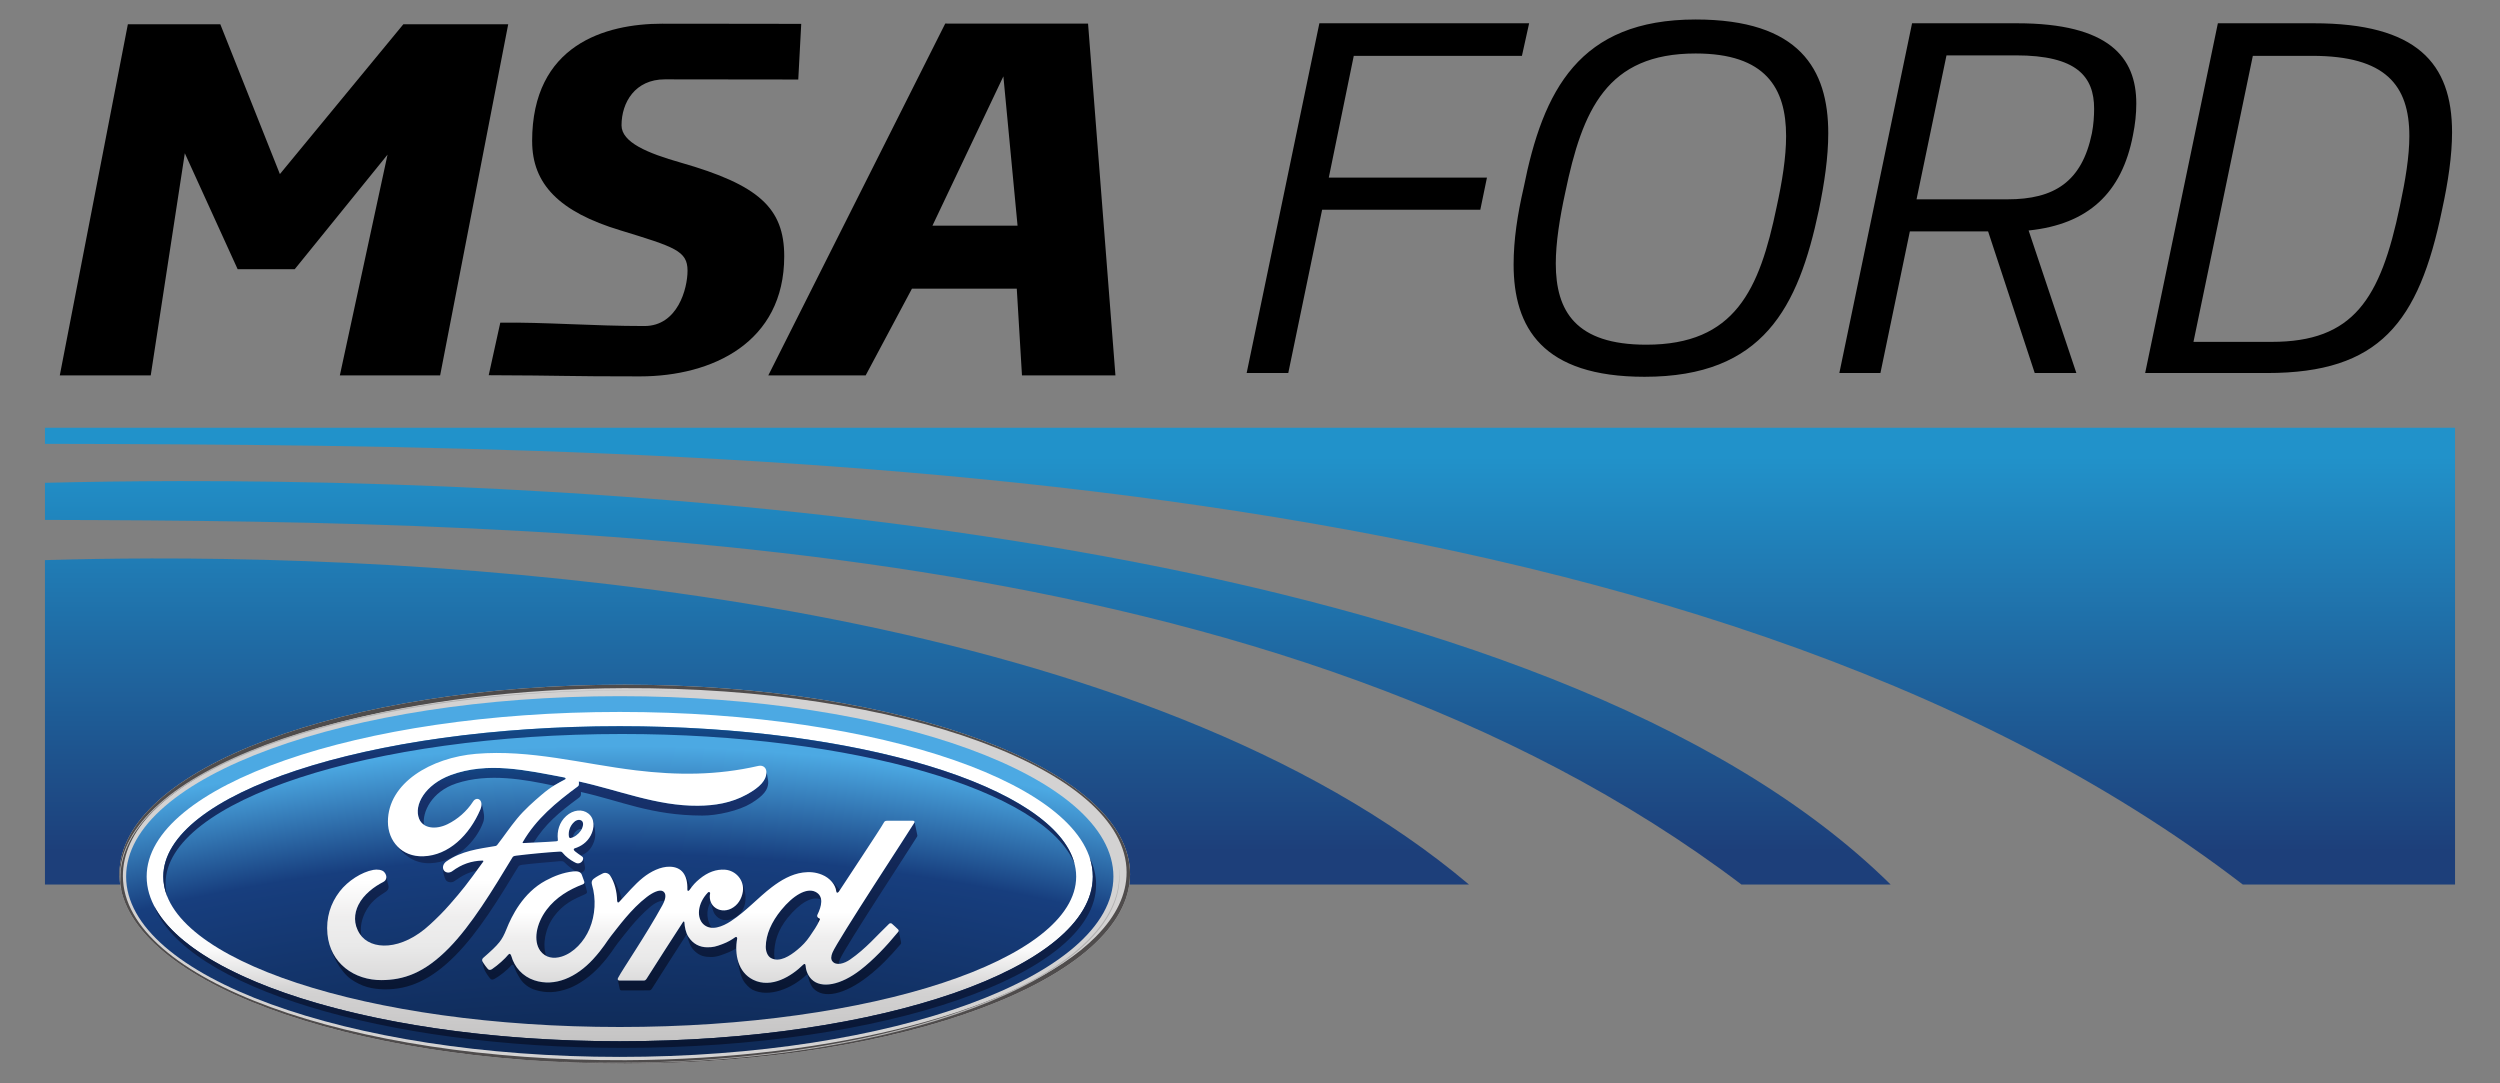 <?xml version="1.0" encoding="UTF-8" standalone="no"?>
<!-- Created with Inkscape (http://www.inkscape.org/) -->

<svg
   width="136.728mm"
   height="59.242mm"
   viewBox="0 0 136.728 59.242"
   version="1.1"
   id="svg5"
   xml:space="preserve"
   inkscape:version="1.2.1 (9c6d41e410, 2022-07-14)"
   sodipodi:docname="msa-ford.svg"
   xmlns:inkscape="http://www.inkscape.org/namespaces/inkscape"
   xmlns:sodipodi="http://sodipodi.sourceforge.net/DTD/sodipodi-0.dtd"
   xmlns:xlink="http://www.w3.org/1999/xlink"
   xmlns="http://www.w3.org/2000/svg"
   xmlns:svg="http://www.w3.org/2000/svg"><rect x="0" y="0" width="136.728" height="59.242" fill="#808080" stroke="none"/><sodipodi:namedview
     id="namedview7"
     pagecolor="#ffffff"
     bordercolor="#000000"
     borderopacity="0.25"
     inkscape:showpageshadow="2"
     inkscape:pageopacity="0.0"
     inkscape:pagecheckerboard="0"
     inkscape:deskcolor="#d1d1d1"
     inkscape:document-units="mm"
     showgrid="false"
     inkscape:zoom="1.0759173"
     inkscape:cx="383.39377"
     inkscape:cy="235.14818"
     inkscape:window-width="1920"
     inkscape:window-height="1007"
     inkscape:window-x="1"
     inkscape:window-y="1080"
     inkscape:window-maximized="1"
     inkscape:current-layer="layer1"
     showguides="true" /><defs
     id="defs2"><linearGradient
       inkscape:collect="always"
       id="linearGradient5435"><stop
         style="stop-color:#2192ca;stop-opacity:1;"
         offset="0"
         id="stop5431" /><stop
         style="stop-color:#1d3f7a;stop-opacity:1;"
         offset="1"
         id="stop5433" /></linearGradient><linearGradient
       inkscape:collect="always"
       xlink:href="#linearGradient5435"
       id="linearGradient5437"
       x1="135.868"
       y1="109.524"
       x2="135.868"
       y2="119.361"
       gradientUnits="userSpaceOnUse"
       gradientTransform="matrix(2.197,0,0,2.197,-198.043,-133.125)" /><clipPath
       clipPathUnits="userSpaceOnUse"
       id="clipPath9186"><path
         d="m 1800.02,1418.41 c -783.41,0 -1417.969,-231.57 -1417.969,-518.105 0,-286.434 634.559,-518.086 1417.969,-518.086 783.49,0 1417.94,231.652 1417.94,518.086 0,286.535 -634.45,518.105 -1417.94,518.105 z"
         id="path9184" /></clipPath><radialGradient
       fx="0"
       fy="0"
       cx="0"
       cy="0"
       r="1"
       gradientUnits="userSpaceOnUse"
       gradientTransform="matrix(6217.83,0,0,-6063.03,1789.51,-4516.07)"
       spreadMethod="pad"
       id="radialGradient9198"><stop
         style="stop-opacity:1;stop-color:#00050d"
         offset="0"
         id="stop9188" /><stop
         style="stop-opacity:1;stop-color:#051125"
         offset="0.7"
         id="stop9190" /><stop
         style="stop-opacity:1;stop-color:#173e7e"
         offset="0.904"
         id="stop9192" /><stop
         style="stop-opacity:1;stop-color:#4ca9e3"
         offset="0.955"
         id="stop9194" /><stop
         style="stop-opacity:1;stop-color:#4ca9e3"
         offset="1"
         id="stop9196" /></radialGradient><clipPath
       clipPathUnits="userSpaceOnUse"
       id="clipPath9208"><path
         d="m 495.32,880.32 c 0,237.18 587.02,429.43 1311.13,429.43 666.12,0 1216.1,-162.7 1300.01,-373.344 -55.93,221.624 -619.45,395.724 -1306.54,395.724 -724.14,0 -1311.115,-193.37 -1311.115,-431.993 0,-19.407 3.906,-38.543 11.433,-57.317 -3.23,12.368 -4.918,24.856 -4.918,37.5 z"
         id="path9206" /></clipPath><linearGradient
       x1="0"
       y1="0"
       x2="1"
       y2="0"
       gradientUnits="userSpaceOnUse"
       gradientTransform="matrix(-4.8e-5,1097.55,1097.55,4.8e-5,1797.63,348.13)"
       spreadMethod="pad"
       id="linearGradient9216"><stop
         style="stop-opacity:1;stop-color:#08142e"
         offset="0"
         id="stop9210" /><stop
         style="stop-opacity:1;stop-color:#17326e"
         offset="0.809"
         id="stop9212" /><stop
         style="stop-opacity:1;stop-color:#0d69a9"
         offset="1"
         id="stop9214" /></linearGradient><clipPath
       clipPathUnits="userSpaceOnUse"
       id="clipPath9226"><path
         d="m 3149.94,954.219 c 5.82,-17.754 8.79,-35.781 8.79,-54.082 0,-261.196 -608.37,-472.938 -1358.81,-472.938 -667.87,0 -1223.139,167.723 -1337.369,388.614 86.883,-230.102 656.849,-407.692 1347.119,-407.692 750.34,0 1358.58,209.891 1358.58,468.949 0,26.258 -6.26,52.071 -18.31,77.149 z"
         id="path9224" /></clipPath><linearGradient
       x1="0"
       y1="0"
       x2="1"
       y2="0"
       gradientUnits="userSpaceOnUse"
       gradientTransform="matrix(-4.8e-5,1097.58,1097.58,4.8e-5,1815.4,348.12)"
       spreadMethod="pad"
       id="linearGradient9234"><stop
         style="stop-opacity:1;stop-color:#08142e"
         offset="0"
         id="stop9228" /><stop
         style="stop-opacity:1;stop-color:#17326e"
         offset="0.809"
         id="stop9230" /><stop
         style="stop-opacity:1;stop-color:#0d69a9"
         offset="1"
         id="stop9232" /></linearGradient><clipPath
       clipPathUnits="userSpaceOnUse"
       id="clipPath9244"><path
         d="m 2053.08,854.387 c -30.46,-31.711 -32.71,-72.715 -12.8,-91.176 7.13,-6.602 15.33,-9.641 24.08,-10.141 -13.02,16.481 -19.12,48.746 -2.99,74.313 -2.99,7.551 -3.56,16.086 -1.84,24.558 0.61,2.993 -3.24,5.762 -6.45,2.446 z"
         id="path9242" /></clipPath><linearGradient
       x1="0"
       y1="0"
       x2="1"
       y2="0"
       gradientUnits="userSpaceOnUse"
       gradientTransform="matrix(-3.32e-5,760.362,760.362,3.32e-5,2045.86,536.74)"
       spreadMethod="pad"
       id="linearGradient9252"><stop
         style="stop-opacity:1;stop-color:#08142e"
         offset="0"
         id="stop9246" /><stop
         style="stop-opacity:1;stop-color:#17326e"
         offset="0.809"
         id="stop9248" /><stop
         style="stop-opacity:1;stop-color:#0d69a9"
         offset="1"
         id="stop9250" /></linearGradient><clipPath
       clipPathUnits="userSpaceOnUse"
       id="clipPath9262"><path
         d="m 2367.23,785.609 c -0.18,0.43 -0.28,0.879 -0.3,1.391 0.02,-0.129 0.02,-0.172 0.02,-0.25 0.45,-4.789 1.7,-13.789 2.72,-20.531 1.58,3.019 3.14,6.23 4.8,9.633 1.25,2.578 0.63,3.378 -0.47,3.789 -3.14,1.129 -6.34,3.5 -6.77,5.968 z"
         id="path9260" /></clipPath><linearGradient
       x1="0"
       y1="0"
       x2="1"
       y2="0"
       gradientUnits="userSpaceOnUse"
       gradientTransform="matrix(-3.37e-5,770.905,770.905,3.37e-5,2371.04,533.68)"
       spreadMethod="pad"
       id="linearGradient9270"><stop
         style="stop-opacity:1;stop-color:#08142e"
         offset="0"
         id="stop9264" /><stop
         style="stop-opacity:1;stop-color:#17326e"
         offset="0.809"
         id="stop9266" /><stop
         style="stop-opacity:1;stop-color:#0d69a9"
         offset="1"
         id="stop9268" /></linearGradient><clipPath
       clipPathUnits="userSpaceOnUse"
       id="clipPath9280"><path
         d="m 2421.76,858.137 c 0.45,-5.141 4.34,-5.766 7.53,-1.25 0.84,1.25 1.79,2.769 2.93,4.5 -0.9,1.211 -1.82,2.383 -2.78,3.586 -4.44,5.261 -15.01,16.629 -25.23,25.547 10.17,-9.7 16.38,-21.536 17.55,-32.383 z"
         id="path9278" /></clipPath><linearGradient
       x1="0"
       y1="0"
       x2="1"
       y2="0"
       gradientUnits="userSpaceOnUse"
       gradientTransform="matrix(-3.09e-5,706.06,706.06,3.09e-5,2418.2,563.46)"
       spreadMethod="pad"
       id="linearGradient9288"><stop
         style="stop-opacity:1;stop-color:#08142e"
         offset="0"
         id="stop9282" /><stop
         style="stop-opacity:1;stop-color:#17326e"
         offset="0.809"
         id="stop9284" /><stop
         style="stop-opacity:1;stop-color:#0d69a9"
         offset="1"
         id="stop9286" /></linearGradient><clipPath
       clipPathUnits="userSpaceOnUse"
       id="clipPath9298"><path
         d="m 2000.34,861.719 c 1.41,1.972 2.74,3.828 4.04,5.605 -5.95,18.36 -15.12,36.367 -21.67,43.156 8.15,-11.085 11.98,-27.035 11.41,-47.414 -0.12,-5.3 3.72,-4.929 6.22,-1.347 z"
         id="path9296" /></clipPath><linearGradient
       x1="0"
       y1="0"
       x2="1"
       y2="0"
       gradientUnits="userSpaceOnUse"
       gradientTransform="matrix(-3.19e-5,729.489,729.489,3.19e-5,1993.54,553.64)"
       spreadMethod="pad"
       id="linearGradient9306"><stop
         style="stop-opacity:1;stop-color:#08142e"
         offset="0"
         id="stop9300" /><stop
         style="stop-opacity:1;stop-color:#17326e"
         offset="0.809"
         id="stop9302" /><stop
         style="stop-opacity:1;stop-color:#0d69a9"
         offset="1"
         id="stop9304" /></linearGradient><clipPath
       clipPathUnits="userSpaceOnUse"
       id="clipPath9316"><path
         d="m 2646.6,1058.05 v 0 c 0,-0.03 0,-0.03 0,-0.1 0,0.07 0,0.1 0,0.1 z"
         id="path9314" /></clipPath><linearGradient
       x1="0"
       y1="0"
       x2="1"
       y2="0"
       gradientUnits="userSpaceOnUse"
       gradientTransform="matrix(0,0.095,0.095,0,2646.6,1057.94)"
       spreadMethod="pad"
       id="linearGradient9324"><stop
         style="stop-opacity:1;stop-color:#08142e"
         offset="0"
         id="stop9318" /><stop
         style="stop-opacity:1;stop-color:#17326e"
         offset="0.809"
         id="stop9320" /><stop
         style="stop-opacity:1;stop-color:#0d69a9"
         offset="1"
         id="stop9322" /></linearGradient><clipPath
       clipPathUnits="userSpaceOnUse"
       id="clipPath9334"><path
         d="m 2234.7,665.922 c 3.53,-1.891 7.11,-3.102 10.84,-3.742 -1.29,4.91 -1.88,9.742 -1.94,13.89 -0.39,35.649 10.7,71.321 39.11,106.2 34.41,42.418 70.58,63.531 95.73,51.878 -1.27,9.321 -6.14,17.407 -16.81,22.415 -25.11,12.082 -63.37,-10.02 -97.98,-52.625 -28.39,-34.879 -43.71,-70.356 -44.27,-104.918 -0.22,-12.29 4.47,-27.469 15.32,-33.098 z"
         id="path9332" /></clipPath><linearGradient
       x1="0"
       y1="0"
       x2="1"
       y2="0"
       gradientUnits="userSpaceOnUse"
       gradientTransform="matrix(-3.36e-5,769.399,769.399,3.36e-5,2298.89,534.12)"
       spreadMethod="pad"
       id="linearGradient9342"><stop
         style="stop-opacity:1;stop-color:#08142e"
         offset="0"
         id="stop9336" /><stop
         style="stop-opacity:1;stop-color:#17326e"
         offset="0.809"
         id="stop9338" /><stop
         style="stop-opacity:1;stop-color:#0d69a9"
         offset="1"
         id="stop9340" /></linearGradient><clipPath
       clipPathUnits="userSpaceOnUse"
       id="clipPath9352"><path
         d="m 1701.37,850.027 c 4.45,1.953 5.02,4.493 4.18,8.457 -1.49,6.782 -6.24,23.633 -7.63,27.61 0,0 0,0 -0.03,0.019 1.09,-3.703 0.15,-6.55 -4.28,-8.222 -38.56,-14.629 -77.2,-37.356 -103.93,-73.118 -30.27,-40.625 -38.47,-89.543 -18.16,-117.671 4.81,-6.614 10.55,-11.481 16.93,-14.68 -10.93,33.648 -3,78.769 22.7,113.5 26.48,35.855 56.26,49.398 90.22,64.105 z"
         id="path9350" /></clipPath><linearGradient
       x1="0"
       y1="0"
       x2="1"
       y2="0"
       gradientUnits="userSpaceOnUse"
       gradientTransform="matrix(-3.36e-5,769.182,769.182,3.36e-5,1633.12,534.21)"
       spreadMethod="pad"
       id="linearGradient9360"><stop
         style="stop-opacity:1;stop-color:#08142e"
         offset="0"
         id="stop9354" /><stop
         style="stop-opacity:1;stop-color:#17326e"
         offset="0.809"
         id="stop9356" /><stop
         style="stop-opacity:1;stop-color:#0d69a9"
         offset="1"
         id="stop9358" /></linearGradient><clipPath
       clipPathUnits="userSpaceOnUse"
       id="clipPath9370"><path
         d="m 2131.1,725.648 c -9.18,-6.558 -21.14,-13.808 -36.04,-19.339 -18.31,-6.84 -26.9,-9.418 -43.88,-9.219 -21.34,0.14 -40.58,9.219 -54.16,30.351 -7.55,11.43 -10.67,28.84 -11.41,41.559 -0.08,1.422 -1.94,3.922 -3.95,0.691 -35.92,-54.851 -69.43,-107.902 -105.04,-163.652 -1.83,-2.578 -3.48,-4.25 -7.15,-4.43 -22.04,0 -46.11,0.063 -70.39,-0.058 -2.57,0 -4.3,1.148 -4.87,2.898 1.91,-8.508 4.99,-23.898 5.85,-27.488 0.58,-2.441 2.42,-3.699 5.13,-3.699 26.06,0 58.05,0 79.76,0.117 3.2,0.172 5.45,2 7.15,4.441 32.38,50.7 66.97,105.75 100.05,156.551 7.29,-25.59 10.98,-37.551 24.49,-49.582 13.73,-12.328 26.4,-15.5 45.14,-15.699 17,-0.192 33.73,6.59 53.6,14.89 7.13,2.942 13.54,6.641 19.27,10.309 0,9.43 0.94,18.871 2.62,27.902 0.13,0.95 -0.81,7.18 -6.17,3.457 z"
         id="path9368" /></clipPath><linearGradient
       x1="0"
       y1="0"
       x2="1"
       y2="0"
       gradientUnits="userSpaceOnUse"
       gradientTransform="matrix(-3.34e-5,763.951,763.951,3.34e-5,1965.74,534.42)"
       spreadMethod="pad"
       id="linearGradient9378"><stop
         style="stop-opacity:1;stop-color:#08142e"
         offset="0"
         id="stop9372" /><stop
         style="stop-opacity:1;stop-color:#17326e"
         offset="0.809"
         id="stop9374" /><stop
         style="stop-opacity:1;stop-color:#0d69a9"
         offset="1"
         id="stop9376" /></linearGradient><clipPath
       clipPathUnits="userSpaceOnUse"
       id="clipPath9388"><path
         d="m 2601.12,744.941 c 0,-1.351 -0.58,-2.531 -1.31,-3.472 -34.26,-41.86 -72.19,-81.387 -108.44,-109.367 -56.46,-43.704 -112.72,-54.793 -140.6,-26.813 -10.4,10.441 -16.08,25.359 -16.79,37.93 -0.33,6.84 -3.82,7.172 -7.08,4 -33.27,-32.93 -91.09,-69.399 -143.72,-43.449 -27.15,13.41 -41.36,38.589 -46.44,66.281 0.04,-0.313 0.14,-0.653 0.19,-0.961 3.34,-19.68 7.6,-48 16.85,-65.481 6.01,-11.531 19.46,-24.488 27.68,-28.558 46.7,-23.051 113.38,3.078 156.2,44.289 0.45,0.519 0.54,0.558 1.17,1.269 1.95,-7.449 4.31,-16.41 4.69,-17.621 2.93,-9.558 7.49,-18.269 11.51,-22.847 29.29,-33.129 91.51,-18.082 156.25,32.031 36.17,27.957 63,56.066 95.85,94.308 1.31,1.598 1.21,3.942 0.47,7.469 -1.88,8.34 -4.87,23.43 -6.48,30.992 z"
         id="path9386" /></clipPath><linearGradient
       x1="0"
       y1="0"
       x2="1"
       y2="0"
       gradientUnits="userSpaceOnUse"
       gradientTransform="matrix(-3.36e-5,769.553,769.553,3.36e-5,2372.43,534.13)"
       spreadMethod="pad"
       id="linearGradient9396"><stop
         style="stop-opacity:1;stop-color:#08142e"
         offset="0"
         id="stop9390" /><stop
         style="stop-opacity:1;stop-color:#17326e"
         offset="0.809"
         id="stop9392" /><stop
         style="stop-opacity:1;stop-color:#0d69a9"
         offset="1"
         id="stop9394" /></linearGradient><clipPath
       clipPathUnits="userSpaceOnUse"
       id="clipPath9406"><path
         d="m 2130.54,782.27 c 17.35,9.39 32.59,29.285 30.66,61.57 -0.98,16.055 -5.66,32.605 -13.15,45.973 5.08,-9.801 7.23,-21.129 5.4,-33.028 -3.29,-20.855 -14.58,-39.234 -33.79,-48.758 -16.28,-7.949 -35.29,-6.589 -48.59,5.313 -4.16,3.789 -7.18,8.359 -9.29,13.183 3.43,-15.753 6.38,-27.343 10.51,-33.535 12.58,-18.898 34.29,-23.668 58.25,-10.718 z"
         id="path9404" /></clipPath><linearGradient
       x1="0"
       y1="0"
       x2="1"
       y2="0"
       gradientUnits="userSpaceOnUse"
       gradientTransform="matrix(-3.37e-5,769.917,769.917,3.37e-5,2111.56,533.95)"
       spreadMethod="pad"
       id="linearGradient9414"><stop
         style="stop-opacity:1;stop-color:#08142e"
         offset="0"
         id="stop9408" /><stop
         style="stop-opacity:1;stop-color:#17326e"
         offset="0.809"
         id="stop9410" /><stop
         style="stop-opacity:1;stop-color:#0d69a9"
         offset="1"
         id="stop9412" /></linearGradient><clipPath
       clipPathUnits="userSpaceOnUse"
       id="clipPath9424"><path
         d="m 2654.51,1019.97 c -0.66,3.03 -7.26,35 -7.91,37.9 0.22,-0.84 0,-1.87 -0.58,-2.98 -10.95,-18.94 -221.86,-340.05 -235.18,-373.269 -4.24,-10.519 -4.73,-18.543 -0.43,-24.332 4.34,-5.84 10.7,-8.09 17.92,-7.949 0.68,4.031 2.25,8.629 4.2,13.48 13.33,33.289 210.85,333.469 221.69,352.46 0.94,1.63 0.6,3.47 0.29,4.69 z"
         id="path9422" /></clipPath><linearGradient
       x1="0"
       y1="0"
       x2="1"
       y2="0"
       gradientUnits="userSpaceOnUse"
       gradientTransform="matrix(-3.36e-5,769.356,769.356,3.36e-5,2531.11,534.16)"
       spreadMethod="pad"
       id="linearGradient9432"><stop
         style="stop-opacity:1;stop-color:#08142e"
         offset="0"
         id="stop9426" /><stop
         style="stop-opacity:1;stop-color:#17326e"
         offset="0.809"
         id="stop9428" /><stop
         style="stop-opacity:1;stop-color:#0d69a9"
         offset="1"
         id="stop9430" /></linearGradient><clipPath
       clipPathUnits="userSpaceOnUse"
       id="clipPath9442"><path
         d="m 1770.5,905.438 c 0.6,-0.633 1.13,-1.317 1.66,-2.032 12.7,-18.875 19.61,-45.468 20.29,-72.918 0.79,-5.8 3.26,-5.937 6.09,-2.949 2.55,2.617 5.06,5.332 7.52,8.035 -3.7,14.77 -9.47,28.02 -15.39,40.793 -2.17,4.668 -11.86,21.231 -20.17,29.071 z"
         id="path9440" /></clipPath><linearGradient
       x1="0"
       y1="0"
       x2="1"
       y2="0"
       gradientUnits="userSpaceOnUse"
       gradientTransform="matrix(-3.28e-5,751.438,751.438,3.28e-5,1788.28,542.8)"
       spreadMethod="pad"
       id="linearGradient9450"><stop
         style="stop-opacity:1;stop-color:#08142e"
         offset="0"
         id="stop9444" /><stop
         style="stop-opacity:1;stop-color:#17326e"
         offset="0.809"
         id="stop9446" /><stop
         style="stop-opacity:1;stop-color:#0d69a9"
         offset="1"
         id="stop9448" /></linearGradient><clipPath
       clipPathUnits="userSpaceOnUse"
       id="clipPath9460"><path
         d="m 1886.59,812.395 c 14.8,12.625 30.98,20.82 41.13,16.89 6.1,15.715 3.21,24.375 -3.3,28.598 -9.93,6.433 -29.68,-3.266 -46.37,-15.969 -45.51,-34.473 -83.72,-88.164 -103.09,-112.164 -11.42,-14.148 -22.18,-34.969 -52.01,-67.34 -46.91,-50.93 -109.08,-80.18 -169.01,-59.969 -32.74,11.02 -56.43,37.348 -65.47,69.618 -1.8,6.269 -5.29,8.011 -8.68,3.882 -9.7,-12.062 -29.5,-29.839 -46.05,-41.062 -1.79,-1.289 -6.25,-3.93 -10.11,-2.039 -3.47,1.551 -15.77,18.922 -18.19,23.922 -0.29,0.527 -0.48,1.129 -0.57,1.636 0,-0.039 0,-0.097 0,-0.199 4.3,-21.379 4.84,-23.84 10.69,-33.699 6.64,-10.93 13.06,-18.609 14.51,-19.25 3.88,-1.949 7.8,-0.148 9.75,0.871 12.83,6.609 37.9,25.899 48.69,39.32 3.27,3.098 6.41,1.02 7.44,-2.261 4.53,-14.289 11.14,-25.328 18.52,-37.059 8.09,-12.992 24.28,-26.512 45.25,-32.289 27.18,-7.582 56.5,-8.973 94.96,5.777 30.88,11.832 63.23,35.891 88.15,62.93 29.87,32.383 40.65,53.191 52,67.371 19.34,23.988 49.5,66.41 91.76,102.485 z"
         id="path9458" /></clipPath><linearGradient
       x1="0"
       y1="0"
       x2="1"
       y2="0"
       gradientUnits="userSpaceOnUse"
       gradientTransform="matrix(-3.34e-5,764.172,764.172,3.34e-5,1667.97,534.35)"
       spreadMethod="pad"
       id="linearGradient9468"><stop
         style="stop-opacity:1;stop-color:#08142e"
         offset="0"
         id="stop9462" /><stop
         style="stop-opacity:1;stop-color:#17326e"
         offset="0.809"
         id="stop9464" /><stop
         style="stop-opacity:1;stop-color:#0d69a9"
         offset="1"
         id="stop9466" /></linearGradient><clipPath
       clipPathUnits="userSpaceOnUse"
       id="clipPath9478"><path
         d="m 1058.45,728.629 c -6.03,23.73 0.51,49.301 10.02,68.41 15.18,30.559 36.44,45.149 57.42,58.359 9.02,5.715 13.01,11.262 7.65,26.145 -1.53,4.219 -2.39,11.875 -4.06,18.645 0.53,-6.614 -2.71,-12.336 -8.6,-15.325 -25.58,-13.066 -56.36,-35.422 -71.59,-65.945 -12.36,-24.93 -14.85,-54.957 4.02,-83.566 1.57,-2.313 3.27,-4.59 5.14,-6.723 z"
         id="path9476" /></clipPath><linearGradient
       x1="0"
       y1="0"
       x2="1"
       y2="0"
       gradientUnits="userSpaceOnUse"
       gradientTransform="matrix(-3.36e-5,769.251,769.251,3.36e-5,1087.77,534.23)"
       spreadMethod="pad"
       id="linearGradient9486"><stop
         style="stop-opacity:1;stop-color:#08142e"
         offset="0"
         id="stop9480" /><stop
         style="stop-opacity:1;stop-color:#17326e"
         offset="0.809"
         id="stop9482" /><stop
         style="stop-opacity:1;stop-color:#0d69a9"
         offset="1"
         id="stop9484" /></linearGradient><clipPath
       clipPathUnits="userSpaceOnUse"
       id="clipPath9496"><path
         d="m 1237.53,1048.94 c -5.23,36.18 21.86,95.37 92.97,118.85 93,30.67 196.69,11.3 280.04,-6.54 11.65,7.31 21.85,12.34 32.06,17.91 5.07,2.64 -0.65,5.82 -2.18,5.82 -107.54,20.2 -219.31,46.35 -326.11,6.81 -73.95,-27.6 -106.36,-86.25 -90.77,-125.44 3.02,-7.48 7.82,-13.25 13.99,-17.41 z"
         id="path9494" /></clipPath><linearGradient
       x1="0"
       y1="0"
       x2="1"
       y2="0"
       gradientUnits="userSpaceOnUse"
       gradientTransform="matrix(-3.36e-5,769.165,769.165,3.36e-5,1432.18,534.3)"
       spreadMethod="pad"
       id="linearGradient9504"><stop
         style="stop-opacity:1;stop-color:#08142e"
         offset="0"
         id="stop9498" /><stop
         style="stop-opacity:1;stop-color:#17326e"
         offset="0.809"
         id="stop9500" /><stop
         style="stop-opacity:1;stop-color:#0d69a9"
         offset="1"
         id="stop9502" /></linearGradient><clipPath
       clipPathUnits="userSpaceOnUse"
       id="clipPath9514"><path
         d="m 1521.76,934.316 c 35.42,4.414 67.2,6.399 98.49,9.368 9.33,0.879 16.43,1.714 19.83,-1.672 11.32,-11.297 24.43,-21.629 33.14,-26.692 5.78,-0.054 10.64,-1.316 14.04,-4.39 3.63,0.508 7,2.515 9.15,4.605 4.06,3.977 4.24,8.613 3.55,12.602 -1.4,7.715 -3.47,22.949 -5.96,27.332 1.7,-3.34 0.63,-8.125 -2.76,-11.922 -2.49,-2.832 -6.35,-5.5 -11.31,-5.402 -4.02,0.078 -6.46,1.464 -11.57,4.238 -10.49,5.683 -23.59,15.019 -32.32,26.023 -2.99,3.723 -4.49,3.801 -11.93,3.403 -33.49,-1.938 -85.72,-6.985 -121.11,-11.411 -8.56,-1.062 -9.83,-2.664 -11.59,-5.632 C 1435,861.738 1374.77,761.43 1308.64,694.27 c -70.93,-72.008 -129.89,-90.969 -192.48,-91.461 -72.29,-0.508 -136.59,40.472 -152.801,112.402 8.688,-40.152 34.614,-88.59 64.551,-109.68 30.45,-21.48 60.48,-28.609 95.51,-29.23 71.17,-1.25 136.17,28.109 205.08,98.109 66.16,67.141 123.45,160.934 179.9,253.949 1.92,3.289 3.88,4.746 13.36,5.957 z"
         id="path9512" /></clipPath><linearGradient
       x1="0"
       y1="0"
       x2="1"
       y2="0"
       gradientUnits="userSpaceOnUse"
       gradientTransform="matrix(-3.36e-5,769.339,769.339,3.36e-5,1331.81,534.18)"
       spreadMethod="pad"
       id="linearGradient9522"><stop
         style="stop-opacity:1;stop-color:#08142e"
         offset="0"
         id="stop9516" /><stop
         style="stop-opacity:1;stop-color:#17326e"
         offset="0.809"
         id="stop9518" /><stop
         style="stop-opacity:1;stop-color:#0d69a9"
         offset="1"
         id="stop9520" /></linearGradient><clipPath
       clipPathUnits="userSpaceOnUse"
       id="clipPath9532"><path
         d="m 1405.6,946.223 c -31.99,-0.879 -59.88,-10.422 -86.99,-30.688 -7.8,-5.68 -19.03,-4.883 -23.96,2.61 -1.64,2.539 -2.43,5.3 -2.51,8.105 -0.71,-12.051 4.13,-29.766 8.05,-35.73 4.29,-6.582 16.34,-9.817 25.92,-2.747 21.56,15.918 41.05,25.176 62.85,29.317 5.62,7.644 11.71,16.14 18.62,25.691 0.57,0.766 0.73,1.782 0.48,2.27 -0.4,0.847 -1.07,1.082 -2.46,1.172 z"
         id="path9530" /></clipPath><linearGradient
       x1="0"
       y1="0"
       x2="1"
       y2="0"
       gradientUnits="userSpaceOnUse"
       gradientTransform="matrix(-3.36e-5,769.694,769.694,3.36e-5,1350.12,534)"
       spreadMethod="pad"
       id="linearGradient9540"><stop
         style="stop-opacity:1;stop-color:#08142e"
         offset="0"
         id="stop9534" /><stop
         style="stop-opacity:1;stop-color:#17326e"
         offset="0.809"
         id="stop9536" /><stop
         style="stop-opacity:1;stop-color:#0d69a9"
         offset="1"
         id="stop9538" /></linearGradient><clipPath
       clipPathUnits="userSpaceOnUse"
       id="clipPath9550"><path
         d="m 2217.79,1211.7 c 0.47,-0.65 0.88,-1.36 1.29,-2.11 -0.41,0.8 -0.82,1.55 -1.29,2.11 z"
         id="path9548" /></clipPath><linearGradient
       x1="0"
       y1="0"
       x2="1"
       y2="0"
       gradientUnits="userSpaceOnUse"
       gradientTransform="matrix(-3.31e-5,758.173,758.173,3.31e-5,2218.44,543.97)"
       spreadMethod="pad"
       id="linearGradient9558"><stop
         style="stop-opacity:1;stop-color:#08142e"
         offset="0"
         id="stop9552" /><stop
         style="stop-opacity:1;stop-color:#17326e"
         offset="0.809"
         id="stop9554" /><stop
         style="stop-opacity:1;stop-color:#0d69a9"
         offset="1"
         id="stop9556" /></linearGradient><clipPath
       clipPathUnits="userSpaceOnUse"
       id="clipPath9568"><path
         d="m 1521.42,999.316 c -1.29,-1.535 -0.59,-3 1.64,-2.839 10.07,0.503 19.79,0.957 29.42,1.472 34.79,54.431 71.98,85.691 128.85,127.681 4.22,3.16 8.47,5.44 7.08,17.55 114.19,-25.34 201.05,-67.36 348.53,-67.79 43.99,-0.11 106.07,14.56 139.45,34.69 38.38,23.08 48.57,40.03 49.98,57.99 0.43,5.59 -1.02,13.9 -1.96,18.22 -1.28,6.07 -2.16,13.8 -3.9,19.56 0.62,-2.37 0.88,-5.02 0.68,-7.92 -1.17,-20.6 -17.12,-40.43 -56.43,-61.88 -44.71,-24.52 -91.48,-31.95 -140.33,-32.35 -118.12,-0.99 -228.15,45.05 -342.01,69.8 0.16,-4.98 1.44,-10.94 -2.74,-14.07 -63.06,-46.53 -120.07,-93.77 -158.26,-160.114 z"
         id="path9566" /></clipPath><linearGradient
       x1="0"
       y1="0"
       x2="1"
       y2="0"
       gradientUnits="userSpaceOnUse"
       gradientTransform="matrix(-3.36e-5,769.208,769.208,3.36e-5,1873.6,534.24)"
       spreadMethod="pad"
       id="linearGradient9576"><stop
         style="stop-opacity:1;stop-color:#08142e"
         offset="0"
         id="stop9570" /><stop
         style="stop-opacity:1;stop-color:#17326e"
         offset="0.809"
         id="stop9572" /><stop
         style="stop-opacity:1;stop-color:#0d69a9"
         offset="1"
         id="stop9574" /></linearGradient><clipPath
       clipPathUnits="userSpaceOnUse"
       id="clipPath9586"><path
         d="m 1675.15,1031.34 c 4.72,4.16 10.61,6.12 15.66,5.23 4.34,8.67 5.6,19.03 0.31,23.59 -5.12,4.44 -13.24,3.63 -19.81,-1.07 -1.42,-1.36 -2.99,-2.71 -4.56,-4.12 -11.27,-11.69 -14.7,-27.14 -13.03,-38.82 0.88,-4.77 2.75,-5.69 4.91,-5.29 2.13,0.44 4.29,1.16 6.51,2.06 0.82,6.44 3.52,12.68 10.01,18.42 z"
         id="path9584" /></clipPath><linearGradient
       x1="0"
       y1="0"
       x2="1"
       y2="0"
       gradientUnits="userSpaceOnUse"
       gradientTransform="matrix(-3.18e-5,726.776,726.776,3.18e-5,1673.96,560.53)"
       spreadMethod="pad"
       id="linearGradient9594"><stop
         style="stop-opacity:1;stop-color:#08142e"
         offset="0"
         id="stop9588" /><stop
         style="stop-opacity:1;stop-color:#17326e"
         offset="0.809"
         id="stop9590" /><stop
         style="stop-opacity:1;stop-color:#0d69a9"
         offset="1"
         id="stop9592" /></linearGradient><clipPath
       clipPathUnits="userSpaceOnUse"
       id="clipPath9604"><path
         d="m 1722.7,992.551 c 5.43,11.949 8.38,21.359 6.04,41.859 -1.7,14.36 -4.6,27.35 -8.44,34.04 7.38,-15.04 4.4,-34.36 -3.59,-49.78 -10.82,-20.721 -28.68,-31.795 -45.84,-37.178 0,0 -3.58,-0.789 -3.06,-4.051 0.44,-3.718 12.6,-11.425 20.19,-16.789 1.11,0.293 2.72,0.942 2.72,0.942 8.82,3.418 23.48,12.332 31.98,30.957 z"
         id="path9602" /></clipPath><linearGradient
       x1="0"
       y1="0"
       x2="1"
       y2="0"
       gradientUnits="userSpaceOnUse"
       gradientTransform="matrix(-3.36e-5,769.301,769.301,3.36e-5,1698.65,534.19)"
       spreadMethod="pad"
       id="linearGradient9612"><stop
         style="stop-opacity:1;stop-color:#08142e"
         offset="0"
         id="stop9606" /><stop
         style="stop-opacity:1;stop-color:#17326e"
         offset="0.809"
         id="stop9608" /><stop
         style="stop-opacity:1;stop-color:#0d69a9"
         offset="1"
         id="stop9610" /></linearGradient><clipPath
       clipPathUnits="userSpaceOnUse"
       id="clipPath9622"><path
         d="m 1198.13,953.164 c 15.76,-9.844 35.19,-15.281 57.43,-14.543 75.75,2.59 133.15,64.989 152.18,117.759 5.1,14.23 1.15,29.48 -1.25,39.77 -0.95,3.97 -2.26,12.94 -5.14,19.35 h -0.03 c 2.21,-5.26 2.21,-13.04 -1.96,-22.83 -31.25,-73.46 -90.96,-131.725 -163.68,-134.174 -43.84,-1.445 -76.67,21.008 -92.01,54.194 11.25,-24.768 34.27,-46.862 54.46,-59.526 z"
         id="path9620" /></clipPath><linearGradient
       x1="0"
       y1="0"
       x2="1"
       y2="0"
       gradientUnits="userSpaceOnUse"
       gradientTransform="matrix(-3.36e-5,769.345,769.345,3.36e-5,1276.94,534.17)"
       spreadMethod="pad"
       id="linearGradient9630"><stop
         style="stop-opacity:1;stop-color:#08142e"
         offset="0"
         id="stop9624" /><stop
         style="stop-opacity:1;stop-color:#17326e"
         offset="0.809"
         id="stop9626" /><stop
         style="stop-opacity:1;stop-color:#0d69a9"
         offset="1"
         id="stop9628" /></linearGradient><clipPath
       clipPathUnits="userSpaceOnUse"
       id="clipPath9642"><path
         d="m 452.738,1082.3 c 207.305,209.13 748.032,349.83 1344.822,352.31 82.69,0.35 163.73,-1.97 242.65,-6.68 -78.14,4.94 -158.37,7.54 -240.21,7.54 -796.1,0 -1435.699,-238.71 -1435.699,-535.47 0,-14.102 1.633,-28.066 4.512,-41.887 -2.176,11.867 -3.422,23.84 -3.477,35.918 -0.293,64.043 28.359,128.699 87.402,188.269 z"
         id="path9640" /></clipPath><linearGradient
       x1="0"
       y1="0"
       x2="1"
       y2="0"
       gradientUnits="userSpaceOnUse"
       gradientTransform="matrix(-332.721,1241.73,1241.73,332.721,1483.35,102.39)"
       spreadMethod="pad"
       id="linearGradient9652"><stop
         style="stop-opacity:1;stop-color:#b2b1b1"
         offset="0"
         id="stop9644" /><stop
         style="stop-opacity:1;stop-color:#deddde"
         offset="0.35"
         id="stop9646" /><stop
         style="stop-opacity:1;stop-color:#deddde"
         offset="0.65"
         id="stop9648" /><stop
         style="stop-opacity:1;stop-color:#b2b1b1"
         offset="1"
         id="stop9650" /></linearGradient><clipPath
       clipPathUnits="userSpaceOnUse"
       id="clipPath9662"><path
         d="M 3145.6,718.41 C 2939.01,510.02 2398.48,367.852 1802.48,365.391 c -84.29,-0.352 -166.93,1.898 -247.26,6.789 79.54,-5.121 161.35,-7.668 244.79,-7.668 791.59,0 1435.59,241.629 1435.59,535.351 0,11.211 -1.04,22.332 -2.88,33.367 1.28,-9.07 1.96,-18.21 2,-27.41 0.29,-64.035 -30.06,-127.851 -89.12,-187.41 z"
         id="path9660" /></clipPath><linearGradient
       x1="0"
       y1="0"
       x2="1"
       y2="0"
       gradientUnits="userSpaceOnUse"
       gradientTransform="matrix(-331.193,1236.03,1236.03,331.193,2359.36,781.93)"
       spreadMethod="pad"
       id="linearGradient9672"><stop
         style="stop-opacity:1;stop-color:#b2b1b1"
         offset="0"
         id="stop9664" /><stop
         style="stop-opacity:1;stop-color:#deddde"
         offset="0.35"
         id="stop9666" /><stop
         style="stop-opacity:1;stop-color:#deddde"
         offset="0.65"
         id="stop9668" /><stop
         style="stop-opacity:1;stop-color:#b2b1b1"
         offset="1"
         id="stop9670" /></linearGradient><clipPath
       clipPathUnits="userSpaceOnUse"
       id="clipPath9682"><path
         d="m 1799.92,1332.13 c -724.14,0 -1311.115,-193.37 -1311.115,-431.993 0,-238.625 586.975,-432.016 1311.115,-432.016 724.14,0 1311.08,193.391 1311.08,432.016 0,238.623 -586.94,431.993 -1311.08,431.993 z m 0,-904.931 c -750.51,0 -1358.904,211.742 -1358.904,472.938 0,261.243 608.394,472.953 1358.904,472.953 750.44,0 1358.81,-211.71 1358.81,-472.953 0,-261.196 -608.37,-472.938 -1358.81,-472.938 z"
         id="path9680" /></clipPath><linearGradient
       x1="0"
       y1="0"
       x2="1"
       y2="0"
       gradientUnits="userSpaceOnUse"
       gradientTransform="matrix(-4.82e-5,-1103.19,-1103.19,4.82e-5,1799.87,1452.92)"
       spreadMethod="pad"
       id="linearGradient9694"><stop
         style="stop-opacity:1;stop-color:#ffffff"
         offset="0"
         id="stop9684" /><stop
         style="stop-opacity:1;stop-color:#ffffff"
         offset="0.552"
         id="stop9686" /><stop
         style="stop-opacity:1;stop-color:#fafafa"
         offset="0.691"
         id="stop9688" /><stop
         style="stop-opacity:1;stop-color:#d3d2d2"
         offset="0.8"
         id="stop9690" /><stop
         style="stop-opacity:1;stop-color:#bdbcbc"
         offset="1"
         id="stop9692" /></linearGradient><clipPath
       clipPathUnits="userSpaceOnUse"
       id="clipPath9704"><path
         d="m 2367.23,785.609 c 0.43,-2.468 3.63,-4.839 6.77,-5.968 1.1,-0.411 1.72,-1.211 0.47,-3.789 -8.97,-19.223 -17.21,-30.301 -28.45,-47 -10.34,-15.43 -21.99,-27.473 -36.09,-39.051 -21.27,-17.602 -50.81,-36.762 -75.23,-23.879 -10.85,5.629 -15.54,20.808 -15.32,33.098 0.56,34.562 15.88,70.039 44.27,104.918 34.61,42.605 72.87,64.707 97.98,52.625 25.98,-12.391 17.69,-42.469 6.07,-66.083 -0.87,-1.832 -0.93,-3.378 -0.47,-4.871 z m 278.79,269.281 c 1.87,3.29 -0.1,5.71 -4.26,5.71 -21.7,0 -50.17,-0.05 -72.78,-0.05 -5.39,0 -8.17,-0.66 -10.71,-5.66 -8.34,-16 -110.05,-168.406 -128.98,-198.003 -3.19,-4.516 -7.08,-3.891 -7.53,1.25 -1.92,17.578 -17.1,37.781 -41.02,47.449 -18.23,7.402 -36.05,8.738 -54.58,6.277 -33.45,-4.492 -63.25,-22.144 -89.45,-42.039 -39.49,-30.027 -73.56,-68.933 -117.54,-97.683 -24.01,-15.653 -56.88,-29.301 -78.89,-8.93 -19.91,18.461 -17.66,59.465 12.8,91.176 3.21,3.316 7.06,0.547 6.45,-2.446 -2.87,-14.343 0.67,-28.601 11.54,-38.601 13.3,-11.902 32.31,-13.262 48.59,-5.313 19.21,9.524 30.5,27.903 33.79,48.758 5.09,32.363 -19.82,60.91 -50.99,63.195 -25.32,1.778 -49.6,-7.031 -73.26,-26.562 -11.86,-9.832 -18.6,-17.109 -28.86,-31.699 -2.5,-3.582 -6.34,-3.953 -6.22,1.347 1.19,41.438 -15.96,64.747 -50.21,65.508 -26.59,0.625 -54.99,-13.789 -77.13,-31.445 -24.27,-19.492 -45.49,-45.32 -68.24,-69.59 -2.83,-2.988 -5.3,-2.851 -6.09,2.949 -0.68,27.45 -7.59,54.043 -20.29,72.918 -4.5,6.574 -13.95,9.824 -21.9,5.383 -3.67,-2.012 -16.46,-7.883 -25.74,-15.371 -4.62,-3.801 -6.41,-9.297 -4.39,-16.348 12.28,-41.007 9.57,-87.64 -7.06,-127.019 -15.27,-36.071 -44.97,-68.602 -79.86,-79.61 -22.99,-7.293 -46.9,-3.722 -61.69,16.661 -20.31,28.128 -12.11,77.046 18.16,117.671 26.73,35.762 65.37,58.489 103.93,73.118 4.54,1.75 5.47,4.66 4.19,8.515 -2.1,6.348 -5.43,14.973 -6.81,18.914 -3.53,9.407 -13.44,10.942 -25.52,9.621 -28,-3.261 -53.28,-12.863 -78.24,-26.218 -65.35,-35 -98.12,-102.743 -112.49,-138.985 -6.91,-17.406 -12.83,-28.277 -20.47,-37.898 -10.31,-12.949 -23.23,-24.738 -46.89,-45.508 -2.14,-1.91 -3.73,-5.883 -1.94,-9.57 2.42,-5 14.72,-22.371 18.19,-23.922 3.86,-1.891 8.32,0.75 10.11,2.039 16.55,11.223 36.35,29 46.05,41.062 3.39,4.129 6.88,2.387 8.68,-3.882 9.04,-32.27 32.73,-58.598 65.47,-69.618 59.93,-20.211 122.1,9.039 169.01,59.969 29.83,32.371 40.59,53.192 52.01,67.34 19.37,24 57.58,77.691 103.09,112.164 16.69,12.703 36.44,22.402 46.37,15.969 7.97,-5.156 10.55,-17.168 -2.24,-40.434 -46.4,-84.73 -114.67,-184.277 -127.19,-208.418 -2.28,-4.191 -0.29,-7.48 4.09,-7.48 24.28,0.121 48.35,0.058 70.39,0.058 3.67,0.18 5.32,1.852 7.15,4.43 35.61,55.75 69.12,108.801 105.04,163.652 2.01,3.231 3.87,0.731 3.95,-0.691 0.74,-12.719 3.86,-30.129 11.41,-41.559 13.58,-21.132 32.82,-30.211 54.16,-30.351 16.98,-0.199 25.57,2.379 43.88,9.219 14.9,5.531 26.86,12.781 36.04,19.339 5.36,3.723 6.3,-2.507 6.17,-3.457 -8.24,-44.25 1.93,-96.679 45.91,-118.421 52.63,-25.95 110.45,10.519 143.72,43.449 3.26,3.172 6.75,2.84 7.08,-4 0.71,-12.571 6.39,-27.489 16.79,-37.93 27.88,-27.98 84.14,-16.891 140.6,26.813 36.25,27.98 74.18,67.507 108.44,109.367 1.27,1.621 2.22,4.23 -0.23,6.859 -5.21,5.461 -12.77,11.711 -17.94,16.524 -2.36,2.007 -5.82,1.429 -7.81,-0.071 -35.12,-33.402 -66.73,-71.492 -112.42,-102.992 -15.41,-10.75 -39.96,-19.43 -51,-4.5 -4.3,5.789 -3.81,13.813 0.43,24.332 13.32,33.219 224.23,354.329 235.18,373.269 z"
         id="path9702" /></clipPath><linearGradient
       x1="0"
       y1="0"
       x2="1"
       y2="0"
       gradientUnits="userSpaceOnUse"
       gradientTransform="matrix(-2.39e-5,-547.123,-547.123,2.39e-5,2025.7,1100.2)"
       spreadMethod="pad"
       id="linearGradient9716"><stop
         style="stop-opacity:1;stop-color:#ffffff"
         offset="0"
         id="stop9706" /><stop
         style="stop-opacity:1;stop-color:#ffffff"
         offset="0.552"
         id="stop9708" /><stop
         style="stop-opacity:1;stop-color:#efeeee"
         offset="0.691"
         id="stop9710" /><stop
         style="stop-opacity:1;stop-color:#e9e9e9"
         offset="0.8"
         id="stop9712" /><stop
         style="stop-opacity:1;stop-color:#d3d2d2"
         offset="1"
         id="stop9714" /></linearGradient><clipPath
       clipPathUnits="userSpaceOnUse"
       id="clipPath9726"><path
         d="m 1653.72,1016.15 c 0.88,-4.77 2.75,-5.69 4.91,-5.29 10.74,2.15 22.51,11 29.45,21.23 6.36,9.29 9.33,22.7 3.04,28.07 -5.64,4.82 -14.78,3.45 -21.54,-2.53 -13.5,-11.93 -17.61,-28.85 -15.86,-41.48 v 0 M 1116.16,602.809 c -78.64,-0.559 -147.922,48.05 -155.867,132.179 -4.418,46.621 8.762,88.176 35.137,122.407 23.41,30.496 63.02,55.835 96.55,62.031 10.91,2 25.57,0.719 31.63,-6.496 9.51,-11.067 6.77,-23.211 -2.73,-28.067 -25.58,-13.066 -56.36,-35.422 -71.59,-65.945 -12.36,-24.93 -14.85,-54.957 4.02,-83.566 31.58,-47.68 119.61,-48.993 201.46,27.046 20.26,18.614 38.41,36.493 56.85,57.668 36.05,41.223 48.04,56.243 95.96,122.715 0.57,0.766 0.73,1.782 0.48,2.27 -0.4,0.847 -1.07,1.082 -2.46,1.172 -31.99,-0.879 -59.88,-10.422 -86.99,-30.688 -7.8,-5.68 -19.03,-4.883 -23.96,2.61 -5.47,8.464 -1.55,19.511 7.46,25.734 43.61,30.332 91.25,35.828 139.9,44.043 -0.04,0 3.38,-0.168 6.16,3.531 19.97,25.627 35.06,48.757 56.34,74.677 21.44,26.29 49.17,50.44 70.34,68.58 29.55,25.41 48.49,33.96 67.75,44.45 5.07,2.64 -0.65,5.82 -2.18,5.82 -107.54,20.2 -219.31,46.35 -326.11,6.81 -73.95,-27.6 -106.36,-86.25 -90.77,-125.44 11.08,-27.8 47.66,-32.32 81.88,-15.57 28.43,13.94 54.73,36.38 73.38,65.28 10.45,16.05 32.43,4.47 20.56,-23.39 -31.25,-73.46 -90.96,-131.725 -163.68,-134.174 -61.89,-2.012 -101.82,43.514 -101.69,99.684 0.23,110.8 123.59,183.77 253.21,194.68 156.1,12.9 303.95,-28.68 458.94,-47.48 118.75,-14.37 232.6,-14.68 351.96,12.75 14.11,3.06 24.01,-5.95 23.09,-20.2 -1.17,-20.6 -17.12,-40.43 -56.43,-61.88 -44.71,-24.52 -91.48,-31.95 -140.33,-32.35 -118.12,-0.99 -228.15,45.05 -342.01,69.8 0.16,-4.98 1.44,-10.94 -2.74,-14.07 -63.06,-46.53 -120.07,-93.77 -158.26,-160.114 -1.29,-1.535 -0.59,-3 1.64,-2.839 33.15,1.753 62.97,2.617 93.92,5.083 5.4,0.45 5.6,1.8 5.12,5.75 -2.72,22.88 3.95,48.95 24.07,66.89 20.58,18.47 46.37,20.57 63.45,7.26 19.45,-15.14 17.73,-42.37 7.09,-62.79 -10.82,-20.721 -28.68,-31.795 -45.84,-37.178 0,0 -3.58,-0.789 -3.06,-4.051 0.68,-5.234 24.04,-18.183 26.04,-21.628 1.93,-3.286 0.94,-8.372 -2.61,-12.266 -2.49,-2.832 -6.35,-5.5 -11.31,-5.402 -4.02,0.078 -6.46,1.464 -11.57,4.238 -10.49,5.683 -23.59,15.019 -32.32,26.023 -2.99,3.723 -4.49,3.801 -11.93,3.403 -33.49,-1.938 -85.72,-6.985 -121.11,-11.411 -8.56,-1.062 -9.83,-2.664 -11.59,-5.632 C 1435,861.738 1374.77,761.43 1308.64,694.27 1237.71,622.262 1178.75,603.301 1116.16,602.809 Z"
         id="path9724" /></clipPath><linearGradient
       x1="0"
       y1="0"
       x2="1"
       y2="0"
       gradientUnits="userSpaceOnUse"
       gradientTransform="matrix(-3.32e-5,-758.924,-758.924,3.32e-5,1590.35,1308.45)"
       spreadMethod="pad"
       id="linearGradient9738"><stop
         style="stop-opacity:1;stop-color:#ffffff"
         offset="0"
         id="stop9728" /><stop
         style="stop-opacity:1;stop-color:#ffffff"
         offset="0.552"
         id="stop9730" /><stop
         style="stop-opacity:1;stop-color:#efeeee"
         offset="0.691"
         id="stop9732" /><stop
         style="stop-opacity:1;stop-color:#e9e9e9"
         offset="0.8"
         id="stop9734" /><stop
         style="stop-opacity:1;stop-color:#d3d2d2"
         offset="1"
         id="stop9736" /></linearGradient></defs><g
     inkscape:label="Layer 1"
     inkscape:groupmode="layer"
     id="layer1"
     transform="translate(-40.699,-82.523)"><path
       id="rect4164"
       style="opacity:1;fill:url(#linearGradient5437);fill-opacity:1;stroke-width:2.016;stop-color:#000000"
       d="m 43.158,105.916 v 0.881 c 38.617,0.074 90.029,0.932 120.203,24.103 h 11.607 v -24.984 z m 7.249,2.919 c -2.577,0.004 -4.992,0.039 -7.249,0.094 v 2.029 c 29.352,0.074 67.616,0.88 92.785,19.943 h 8.159 C 125.378,112.427 79.056,108.793 50.407,108.834 Z m -1.489,4.23 c -2.043,0.004 -3.96,0.039 -5.76,0.092 v 17.744 H 121.041 C 103.528,116.107 70.258,113.025 48.918,113.064 Z" /><path
       id="path13086"
       style="font-style:italic;font-weight:300;font-size:12.742px;line-height:1;font-family:AntennaCond;-inkscape-font-specification:'AntennaCond Light Italic';text-align:center;stroke-width:2.895"
       d="m 133.436,83.589 c -6.374,0 -8.347,3.872 -9.41,9.215 -0.334,1.446 -0.546,2.84 -0.546,4.182 0,3.459 1.578,6.144 7.163,6.144 6.495,0 8.407,-3.795 9.53,-9.112 0.304,-1.471 0.516,-2.892 0.516,-4.208 0,-3.511 -1.578,-6.221 -7.254,-6.221 z m -20.579,0.207 -3.977,19.128 h 2.276 l 1.852,-8.932 h 8.651 l 0.363,-1.755 h -8.65 l 1.366,-6.66 h 9.197 l 0.394,-1.781 z m 32.415,0 -3.977,19.128 h 2.247 l 1.609,-7.744 h 4.28 l 2.55,7.744 h 2.277 l -2.611,-7.795 c 3.248,-0.336 5.1,-2.04 5.707,-5.215 0.121,-0.594 0.182,-1.161 0.182,-1.729 0,-2.53 -1.488,-4.389 -6.526,-4.389 z m 16.725,0 -3.977,19.128 h 6.677 c 6.131,0 8.287,-2.737 9.562,-8.932 0.334,-1.523 0.546,-2.968 0.546,-4.233 0,-3.795 -1.943,-5.963 -7.558,-5.963 z m -28.561,1.652 c 3.824,0 4.947,1.885 4.947,4.518 0,1.162 -0.213,2.478 -0.517,3.872 -0.941,4.543 -2.276,7.537 -7.132,7.537 -3.855,0 -4.947,-1.833 -4.947,-4.44 0,-1.136 0.212,-2.478 0.515,-3.872 0.941,-4.543 2.277,-7.615 7.134,-7.615 z m 13.719,0.103 h 3.794 c 3.339,0 4.28,1.162 4.28,2.917 0,0.387 -0.03,0.877 -0.121,1.342 -0.546,2.659 -2.064,3.614 -4.613,3.614 h -4.978 z m 16.754,0.026 h 3.248 c 4.006,0 5.312,1.601 5.312,4.389 0,1.11 -0.213,2.4 -0.516,3.82 -1.062,5.111 -2.549,7.434 -7.011,7.434 h -4.28 z" /><path
       id="path1134"
       style="font-style:italic;font-weight:900;font-size:12.354px;line-height:1;font-family:AntennaCond;-inkscape-font-specification:'AntennaCond Heavy Italic';text-align:center;opacity:1;fill:#000000;stroke-width:2.807"
       d="m 69.803,90.251 c 0,2.333 1.478,3.861 4.831,4.872 2.956,0.907 3.667,1.115 3.667,2.203 0,0.985 -0.54,3.028 -2.359,3.028 -2.842,0 -5.462,-0.217 -7.882,-0.184 l -0.633,2.874 c 4.254,0.014 4.097,0.066 8.278,0.064 3.943,-0.003 7.884,-1.85 7.884,-6.567 0,-2.644 -1.396,-3.906 -5.659,-5.124 -1.819,-0.518 -3.239,-1.107 -3.239,-2.04 0,-1.258 0.747,-2.514 2.367,-2.514 1.876,0 3.485,0.009 7.299,0.009 l 0.162,-3.044 c -4.452,0 -4.506,-0.012 -7.609,-0.009 -3.102,0.003 -7.109,1.145 -7.109,6.432 z m 22.592,-6.439 -9.676,19.241 h 5.325 l 2.53,-4.741 h 5.734 l 0.284,4.741 h 5.112 L 100.206,83.813 Z m -44.703,0.037 -3.723,19.204 h 4.974 l 1.864,-12.149 2.889,6.341 h 3.123 l 5.075,-6.264 -2.608,12.072 h 5.485 l 3.723,-19.204 h -5.734 l -6.753,8.195 -3.259,-8.195 z m 47.883,2.85 0.775,8.167 h -4.655 z"
       sodipodi:nodetypes="scsscccscsscccsccccccccccccccccccccccccccc" /></g><g
     id="g9310"
     transform="matrix(0.035,0,0,-0.035,20.913,106.247)"><g
       id="g9312"
       clip-path="url(#clipPath9316)"><path
         d="m 2646.6,1058.05 v 0 c 0,-0.03 0,-0.03 0,-0.1 0,0.07 0,0.1 0,0.1"
         style="fill:url(#linearGradient9324);fill-opacity:1;fill-rule:nonzero;stroke:none"
         id="path9326" /></g></g><g
     id="g12358"
     transform="matrix(0.544,0,0,0.544,-33.893,-37.61)"><path
       d="m 175.603,155.549 c 0.019,0.092 0.033,0.184 0.049,0.277 -0.013,-0.093 -0.032,-0.185 -0.049,-0.277 z m -50.492,-17.578 c -28.198,0 -50.802,8.452 -50.802,19.049 0,10.533 22.79,19.05 50.802,19.05 28.013,0 50.803,-8.546 50.803,-19.05 0,-10.504 -22.79,-19.049 -50.803,-19.049"
       style="fill:#d3d2d2;fill-opacity:1;fill-rule:nonzero;stroke:none;stroke-width:0.035"
       id="path9178" /><path
       d="m 175.603,155.549 c 0.019,0.092 0.033,0.184 0.049,0.277 -0.013,-0.093 -0.032,-0.185 -0.049,-0.277 z m -100.945,1.681 c -0.01,-2.229 0.972,-4.445 3.037,-6.529 7.273,-7.336 26.329,-12.294 47.33,-12.382 27.821,-0.115 50.493,8.18 50.54,18.492 0.01,2.229 -1.032,4.416 -3.098,6.499 -7.274,7.337 -26.27,12.325 -47.27,12.412 -27.821,0.115 -50.492,-8.18 -50.539,-18.492 z m 50.453,-19.259 c -28.198,0 -50.802,8.452 -50.802,19.049 0,10.533 22.79,19.05 50.802,19.05 28.013,0 50.803,-8.546 50.803,-19.05 0,-10.504 -22.79,-19.049 -50.803,-19.049"
       style="fill:#4f4c4c;fill-opacity:1;fill-rule:nonzero;stroke:none;stroke-width:0.035"
       id="path9634" /><g
       id="g9182"
       clip-path="url(#clipPath9186)"
       transform="matrix(0.035,0,0,-0.035,61.612,188.77)"><path
         d="m 1800.02,1418.41 c -783.41,0 -1417.969,-231.57 -1417.969,-518.105 0,-286.434 634.559,-518.086 1417.969,-518.086 783.49,0 1417.94,231.652 1417.94,518.086 0,286.535 -634.45,518.105 -1417.94,518.105"
         style="fill:url(#radialGradient9198);fill-opacity:1;fill-rule:nonzero;stroke:none"
         id="path9200" /></g><g
       id="g9238"
       transform="matrix(0.035,0,0,-0.035,61.612,188.77)"><g
         id="g9240"
         clip-path="url(#clipPath9244)"><path
           d="m 2053.08,854.387 c -30.46,-31.711 -32.71,-72.715 -12.8,-91.176 7.13,-6.602 15.33,-9.641 24.08,-10.141 -13.02,16.481 -19.12,48.746 -2.99,74.313 -2.99,7.551 -3.56,16.086 -1.84,24.558 0.61,2.993 -3.24,5.762 -6.45,2.446"
           style="fill:url(#linearGradient9252);fill-opacity:1;fill-rule:nonzero;stroke:none"
           id="path9254" /></g></g><g
       id="g9256"
       transform="matrix(0.035,0,0,-0.035,61.612,188.77)"><g
         id="g9258"
         clip-path="url(#clipPath9262)"><path
           d="m 2367.23,785.609 c -0.18,0.43 -0.28,0.879 -0.3,1.391 0.02,-0.129 0.02,-0.172 0.02,-0.25 0.45,-4.789 1.7,-13.789 2.72,-20.531 1.58,3.019 3.14,6.23 4.8,9.633 1.25,2.578 0.63,3.378 -0.47,3.789 -3.14,1.129 -6.34,3.5 -6.77,5.968"
           style="fill:url(#linearGradient9270);fill-opacity:1;fill-rule:nonzero;stroke:none"
           id="path9272" /></g></g><g
       id="g9274"
       transform="matrix(0.035,0,0,-0.035,61.612,188.77)"><g
         id="g9276"
         clip-path="url(#clipPath9280)"><path
           d="m 2421.76,858.137 c 0.45,-5.141 4.34,-5.766 7.53,-1.25 0.84,1.25 1.79,2.769 2.93,4.5 -0.9,1.211 -1.82,2.383 -2.78,3.586 -4.44,5.261 -15.01,16.629 -25.23,25.547 10.17,-9.7 16.38,-21.536 17.55,-32.383"
           style="fill:url(#linearGradient9288);fill-opacity:1;fill-rule:nonzero;stroke:none"
           id="path9290" /></g></g><g
       id="g9292"
       transform="matrix(0.035,0,0,-0.035,61.612,188.77)"><g
         id="g9294"
         clip-path="url(#clipPath9298)"><path
           d="m 2000.34,861.719 c 1.41,1.972 2.74,3.828 4.04,5.605 -5.95,18.36 -15.12,36.367 -21.67,43.156 8.15,-11.085 11.98,-27.035 11.41,-47.414 -0.12,-5.3 3.72,-4.929 6.22,-1.347"
           style="fill:url(#linearGradient9306);fill-opacity:1;fill-rule:nonzero;stroke:none"
           id="path9308" /></g></g><g
       id="g9328"
       transform="matrix(0.035,0,0,-0.035,61.612,188.77)"><g
         id="g9330"
         clip-path="url(#clipPath9334)"><path
           d="m 2234.7,665.922 c 3.53,-1.891 7.11,-3.102 10.84,-3.742 -1.29,4.91 -1.88,9.742 -1.94,13.89 -0.39,35.649 10.7,71.321 39.11,106.2 34.41,42.418 70.58,63.531 95.73,51.878 -1.27,9.321 -6.14,17.407 -16.81,22.415 -25.11,12.082 -63.37,-10.02 -97.98,-52.625 -28.39,-34.879 -43.71,-70.356 -44.27,-104.918 -0.22,-12.29 4.47,-27.469 15.32,-33.098"
           style="fill:url(#linearGradient9342);fill-opacity:1;fill-rule:nonzero;stroke:none"
           id="path9344" /></g></g><g
       id="g9346"
       transform="matrix(0.035,0,0,-0.035,61.612,188.77)"><g
         id="g9348"
         clip-path="url(#clipPath9352)"><path
           d="m 1701.37,850.027 c 4.45,1.953 5.02,4.493 4.18,8.457 -1.49,6.782 -6.24,23.633 -7.63,27.61 0,0 0,0 -0.03,0.019 1.09,-3.703 0.15,-6.55 -4.28,-8.222 -38.56,-14.629 -77.2,-37.356 -103.93,-73.118 -30.27,-40.625 -38.47,-89.543 -18.16,-117.671 4.81,-6.614 10.55,-11.481 16.93,-14.68 -10.93,33.648 -3,78.769 22.7,113.5 26.48,35.855 56.26,49.398 90.22,64.105"
           style="fill:url(#linearGradient9360);fill-opacity:1;fill-rule:nonzero;stroke:none"
           id="path9362" /></g></g><g
       id="g9364"
       transform="matrix(0.035,0,0,-0.035,61.612,188.77)"><g
         id="g9366"
         clip-path="url(#clipPath9370)"><path
           d="m 2131.1,725.648 c -9.18,-6.558 -21.14,-13.808 -36.04,-19.339 -18.31,-6.84 -26.9,-9.418 -43.88,-9.219 -21.34,0.14 -40.58,9.219 -54.16,30.351 -7.55,11.43 -10.67,28.84 -11.41,41.559 -0.08,1.422 -1.94,3.922 -3.95,0.691 -35.92,-54.851 -69.43,-107.902 -105.04,-163.652 -1.83,-2.578 -3.48,-4.25 -7.15,-4.43 -22.04,0 -46.11,0.063 -70.39,-0.058 -2.57,0 -4.3,1.148 -4.87,2.898 1.91,-8.508 4.99,-23.898 5.85,-27.488 0.58,-2.441 2.42,-3.699 5.13,-3.699 26.06,0 58.05,0 79.76,0.117 3.2,0.172 5.45,2 7.15,4.441 32.38,50.7 66.97,105.75 100.05,156.551 7.29,-25.59 10.98,-37.551 24.49,-49.582 13.73,-12.328 26.4,-15.5 45.14,-15.699 17,-0.192 33.73,6.59 53.6,14.89 7.13,2.942 13.54,6.641 19.27,10.309 0,9.43 0.94,18.871 2.62,27.902 0.13,0.95 -0.81,7.18 -6.17,3.457"
           style="fill:url(#linearGradient9378);fill-opacity:1;fill-rule:nonzero;stroke:none"
           id="path9380" /></g></g><g
       id="g9382"
       transform="matrix(0.035,0,0,-0.035,61.612,188.77)"><g
         id="g9384"
         clip-path="url(#clipPath9388)"><path
           d="m 2601.12,744.941 c 0,-1.351 -0.58,-2.531 -1.31,-3.472 -34.26,-41.86 -72.19,-81.387 -108.44,-109.367 -56.46,-43.704 -112.72,-54.793 -140.6,-26.813 -10.4,10.441 -16.08,25.359 -16.79,37.93 -0.33,6.84 -3.82,7.172 -7.08,4 -33.27,-32.93 -91.09,-69.399 -143.72,-43.449 -27.15,13.41 -41.36,38.589 -46.44,66.281 0.04,-0.313 0.14,-0.653 0.19,-0.961 3.34,-19.68 7.6,-48 16.85,-65.481 6.01,-11.531 19.46,-24.488 27.68,-28.558 46.7,-23.051 113.38,3.078 156.2,44.289 0.45,0.519 0.54,0.558 1.17,1.269 1.95,-7.449 4.31,-16.41 4.69,-17.621 2.93,-9.558 7.49,-18.269 11.51,-22.847 29.29,-33.129 91.51,-18.082 156.25,32.031 36.17,27.957 63,56.066 95.85,94.308 1.31,1.598 1.21,3.942 0.47,7.469 -1.88,8.34 -4.87,23.43 -6.48,30.992"
           style="fill:url(#linearGradient9396);fill-opacity:1;fill-rule:nonzero;stroke:none"
           id="path9398" /></g></g><g
       id="g9400"
       transform="matrix(0.035,0,0,-0.035,61.612,188.77)"><g
         id="g9402"
         clip-path="url(#clipPath9406)"><path
           d="m 2130.54,782.27 c 17.35,9.39 32.59,29.285 30.66,61.57 -0.98,16.055 -5.66,32.605 -13.15,45.973 5.08,-9.801 7.23,-21.129 5.4,-33.028 -3.29,-20.855 -14.58,-39.234 -33.79,-48.758 -16.28,-7.949 -35.29,-6.589 -48.59,5.313 -4.16,3.789 -7.18,8.359 -9.29,13.183 3.43,-15.753 6.38,-27.343 10.51,-33.535 12.58,-18.898 34.29,-23.668 58.25,-10.718"
           style="fill:url(#linearGradient9414);fill-opacity:1;fill-rule:nonzero;stroke:none"
           id="path9416" /></g></g><g
       id="g9418"
       transform="matrix(0.035,0,0,-0.035,61.612,188.77)"><g
         id="g9420"
         clip-path="url(#clipPath9424)"><path
           d="m 2654.51,1019.97 c -0.66,3.03 -7.26,35 -7.91,37.9 0.22,-0.84 0,-1.87 -0.58,-2.98 -10.95,-18.94 -221.86,-340.05 -235.18,-373.269 -4.24,-10.519 -4.73,-18.543 -0.43,-24.332 4.34,-5.84 10.7,-8.09 17.92,-7.949 0.68,4.031 2.25,8.629 4.2,13.48 13.33,33.289 210.85,333.469 221.69,352.46 0.94,1.63 0.6,3.47 0.29,4.69"
           style="fill:url(#linearGradient9432);fill-opacity:1;fill-rule:nonzero;stroke:none"
           id="path9434" /></g></g><g
       id="g9436"
       transform="matrix(0.035,0,0,-0.035,61.612,188.77)"><g
         id="g9438"
         clip-path="url(#clipPath9442)"><path
           d="m 1770.5,905.438 c 0.6,-0.633 1.13,-1.317 1.66,-2.032 12.7,-18.875 19.61,-45.468 20.29,-72.918 0.79,-5.8 3.26,-5.937 6.09,-2.949 2.55,2.617 5.06,5.332 7.52,8.035 -3.7,14.77 -9.47,28.02 -15.39,40.793 -2.17,4.668 -11.86,21.231 -20.17,29.071"
           style="fill:url(#linearGradient9450);fill-opacity:1;fill-rule:nonzero;stroke:none"
           id="path9452" /></g></g><g
       id="g9454"
       transform="matrix(0.035,0,0,-0.035,61.612,188.77)"><g
         id="g9456"
         clip-path="url(#clipPath9460)"><path
           d="m 1886.59,812.395 c 14.8,12.625 30.98,20.82 41.13,16.89 6.1,15.715 3.21,24.375 -3.3,28.598 -9.93,6.433 -29.68,-3.266 -46.37,-15.969 -45.51,-34.473 -83.72,-88.164 -103.09,-112.164 -11.42,-14.148 -22.18,-34.969 -52.01,-67.34 -46.91,-50.93 -109.08,-80.18 -169.01,-59.969 -32.74,11.02 -56.43,37.348 -65.47,69.618 -1.8,6.269 -5.29,8.011 -8.68,3.882 -9.7,-12.062 -29.5,-29.839 -46.05,-41.062 -1.79,-1.289 -6.25,-3.93 -10.11,-2.039 -3.47,1.551 -15.77,18.922 -18.19,23.922 -0.29,0.527 -0.48,1.129 -0.57,1.636 0,-0.039 0,-0.097 0,-0.199 4.3,-21.379 4.84,-23.84 10.69,-33.699 6.64,-10.93 13.06,-18.609 14.51,-19.25 3.88,-1.949 7.8,-0.148 9.75,0.871 12.83,6.609 37.9,25.899 48.69,39.32 3.27,3.098 6.41,1.02 7.44,-2.261 4.53,-14.289 11.14,-25.328 18.52,-37.059 8.09,-12.992 24.28,-26.512 45.25,-32.289 27.18,-7.582 56.5,-8.973 94.96,5.777 30.88,11.832 63.23,35.891 88.15,62.93 29.87,32.383 40.65,53.191 52,67.371 19.34,23.988 49.5,66.41 91.76,102.485"
           style="fill:url(#linearGradient9468);fill-opacity:1;fill-rule:nonzero;stroke:none"
           id="path9470" /></g></g><g
       id="g9472"
       transform="matrix(0.035,0,0,-0.035,61.612,188.77)"><g
         id="g9474"
         clip-path="url(#clipPath9478)"><path
           d="m 1058.45,728.629 c -6.03,23.73 0.51,49.301 10.02,68.41 15.18,30.559 36.44,45.149 57.42,58.359 9.02,5.715 13.01,11.262 7.65,26.145 -1.53,4.219 -2.39,11.875 -4.06,18.645 0.53,-6.614 -2.71,-12.336 -8.6,-15.325 -25.58,-13.066 -56.36,-35.422 -71.59,-65.945 -12.36,-24.93 -14.85,-54.957 4.02,-83.566 1.57,-2.313 3.27,-4.59 5.14,-6.723"
           style="fill:url(#linearGradient9486);fill-opacity:1;fill-rule:nonzero;stroke:none"
           id="path9488" /></g></g><g
       id="g9490"
       transform="matrix(0.035,0,0,-0.035,61.612,188.77)"><g
         id="g9492"
         clip-path="url(#clipPath9496)"><path
           d="m 1237.53,1048.94 c -5.23,36.18 21.86,95.37 92.97,118.85 93,30.67 196.69,11.3 280.04,-6.54 11.65,7.31 21.85,12.34 32.06,17.91 5.07,2.64 -0.65,5.82 -2.18,5.82 -107.54,20.2 -219.31,46.35 -326.11,6.81 -73.95,-27.6 -106.36,-86.25 -90.77,-125.44 3.02,-7.48 7.82,-13.25 13.99,-17.41"
           style="fill:url(#linearGradient9504);fill-opacity:1;fill-rule:nonzero;stroke:none"
           id="path9506" /></g></g><g
       id="g9508"
       transform="matrix(0.035,0,0,-0.035,61.612,188.77)"><g
         id="g9510"
         clip-path="url(#clipPath9514)"><path
           d="m 1521.76,934.316 c 35.42,4.414 67.2,6.399 98.49,9.368 9.33,0.879 16.43,1.714 19.83,-1.672 11.32,-11.297 24.43,-21.629 33.14,-26.692 5.78,-0.054 10.64,-1.316 14.04,-4.39 3.63,0.508 7,2.515 9.15,4.605 4.06,3.977 4.24,8.613 3.55,12.602 -1.4,7.715 -3.47,22.949 -5.96,27.332 1.7,-3.34 0.63,-8.125 -2.76,-11.922 -2.49,-2.832 -6.35,-5.5 -11.31,-5.402 -4.02,0.078 -6.46,1.464 -11.57,4.238 -10.49,5.683 -23.59,15.019 -32.32,26.023 -2.99,3.723 -4.49,3.801 -11.93,3.403 -33.49,-1.938 -85.72,-6.985 -121.11,-11.411 -8.56,-1.062 -9.83,-2.664 -11.59,-5.632 C 1435,861.738 1374.77,761.43 1308.64,694.27 c -70.93,-72.008 -129.89,-90.969 -192.48,-91.461 -72.29,-0.508 -136.59,40.472 -152.801,112.402 8.688,-40.152 34.614,-88.59 64.551,-109.68 30.45,-21.48 60.48,-28.609 95.51,-29.23 71.17,-1.25 136.17,28.109 205.08,98.109 66.16,67.141 123.45,160.934 179.9,253.949 1.92,3.289 3.88,4.746 13.36,5.957"
           style="fill:url(#linearGradient9522);fill-opacity:1;fill-rule:nonzero;stroke:none"
           id="path9524" /></g></g><g
       id="g9526"
       transform="matrix(0.035,0,0,-0.035,61.612,188.77)"><g
         id="g9528"
         clip-path="url(#clipPath9532)"><path
           d="m 1405.6,946.223 c -31.99,-0.879 -59.88,-10.422 -86.99,-30.688 -7.8,-5.68 -19.03,-4.883 -23.96,2.61 -1.64,2.539 -2.43,5.3 -2.51,8.105 -0.71,-12.051 4.13,-29.766 8.05,-35.73 4.29,-6.582 16.34,-9.817 25.92,-2.747 21.56,15.918 41.05,25.176 62.85,29.317 5.62,7.644 11.71,16.14 18.62,25.691 0.57,0.766 0.73,1.782 0.48,2.27 -0.4,0.847 -1.07,1.082 -2.46,1.172"
           style="fill:url(#linearGradient9540);fill-opacity:1;fill-rule:nonzero;stroke:none"
           id="path9542" /></g></g><g
       id="g9544"
       transform="matrix(0.035,0,0,-0.035,61.612,188.77)"><g
         id="g9546"
         clip-path="url(#clipPath9550)"><path
           d="m 2217.79,1211.7 c 0.47,-0.65 0.88,-1.36 1.29,-2.11 -0.41,0.8 -0.82,1.55 -1.29,2.11"
           style="fill:url(#linearGradient9558);fill-opacity:1;fill-rule:nonzero;stroke:none"
           id="path9560" /></g></g><g
       id="g9562"
       transform="matrix(0.035,0,0,-0.035,61.612,188.77)"><g
         id="g9564"
         clip-path="url(#clipPath9568)"><path
           d="m 1521.42,999.316 c -1.29,-1.535 -0.59,-3 1.64,-2.839 10.07,0.503 19.79,0.957 29.42,1.472 34.79,54.431 71.98,85.691 128.85,127.681 4.22,3.16 8.47,5.44 7.08,17.55 114.19,-25.34 201.05,-67.36 348.53,-67.79 43.99,-0.11 106.07,14.56 139.45,34.69 38.38,23.08 48.57,40.03 49.98,57.99 0.43,5.59 -1.02,13.9 -1.96,18.22 -1.28,6.07 -2.16,13.8 -3.9,19.56 0.62,-2.37 0.88,-5.02 0.68,-7.92 -1.17,-20.6 -17.12,-40.43 -56.43,-61.88 -44.71,-24.52 -91.48,-31.95 -140.33,-32.35 -118.12,-0.99 -228.15,45.05 -342.01,69.8 0.16,-4.98 1.44,-10.94 -2.74,-14.07 -63.06,-46.53 -120.07,-93.77 -158.26,-160.114"
           style="fill:url(#linearGradient9576);fill-opacity:1;fill-rule:nonzero;stroke:none"
           id="path9578" /></g></g><g
       id="g9580"
       transform="matrix(0.035,0,0,-0.035,61.612,188.77)"><g
         id="g9582"
         clip-path="url(#clipPath9586)"><path
           d="m 1675.15,1031.34 c 4.72,4.16 10.61,6.12 15.66,5.23 4.34,8.67 5.6,19.03 0.31,23.59 -5.12,4.44 -13.24,3.63 -19.81,-1.07 -1.42,-1.36 -2.99,-2.71 -4.56,-4.12 -11.27,-11.69 -14.7,-27.14 -13.03,-38.82 0.88,-4.77 2.75,-5.69 4.91,-5.29 2.13,0.44 4.29,1.16 6.51,2.06 0.82,6.44 3.52,12.68 10.01,18.42"
           style="fill:url(#linearGradient9594);fill-opacity:1;fill-rule:nonzero;stroke:none"
           id="path9596" /></g></g><g
       id="g9598"
       transform="matrix(0.035,0,0,-0.035,61.612,188.77)"><g
         id="g9600"
         clip-path="url(#clipPath9604)"><path
           d="m 1722.7,992.551 c 5.43,11.949 8.38,21.359 6.04,41.859 -1.7,14.36 -4.6,27.35 -8.44,34.04 7.38,-15.04 4.4,-34.36 -3.59,-49.78 -10.82,-20.721 -28.68,-31.795 -45.84,-37.178 0,0 -3.58,-0.789 -3.06,-4.051 0.44,-3.718 12.6,-11.425 20.19,-16.789 1.11,0.293 2.72,0.942 2.72,0.942 8.82,3.418 23.48,12.332 31.98,30.957"
           style="fill:url(#linearGradient9612);fill-opacity:1;fill-rule:nonzero;stroke:none"
           id="path9614" /></g></g><g
       id="g9616"
       transform="matrix(0.035,0,0,-0.035,61.612,188.77)"><g
         id="g9618"
         clip-path="url(#clipPath9622)"><path
           d="m 1198.13,953.164 c 15.76,-9.844 35.19,-15.281 57.43,-14.543 75.75,2.59 133.15,64.989 152.18,117.759 5.1,14.23 1.15,29.48 -1.25,39.77 -0.95,3.97 -2.26,12.94 -5.14,19.35 h -0.03 c 2.21,-5.26 2.21,-13.04 -1.96,-22.83 -31.25,-73.46 -90.96,-131.725 -163.68,-134.174 -43.84,-1.445 -76.67,21.008 -92.01,54.194 11.25,-24.768 34.27,-46.862 54.46,-59.526"
           style="fill:url(#linearGradient9630);fill-opacity:1;fill-rule:nonzero;stroke:none"
           id="path9632" /></g></g><g
       id="g9636"
       transform="matrix(0.035,0,0,-0.035,61.612,188.77)"><g
         id="g9638"
         clip-path="url(#clipPath9642)"><path
           d="m 452.738,1082.3 c 207.305,209.13 748.032,349.83 1344.822,352.31 82.69,0.35 163.73,-1.97 242.65,-6.68 -78.14,4.94 -158.37,7.54 -240.21,7.54 -796.1,0 -1435.699,-238.71 -1435.699,-535.47 0,-14.102 1.633,-28.066 4.512,-41.887 -2.176,11.867 -3.422,23.84 -3.477,35.918 -0.293,64.043 28.359,128.699 87.402,188.269"
           style="fill:url(#linearGradient9652);fill-opacity:1;fill-rule:nonzero;stroke:none"
           id="path9654" /></g></g><g
       id="g9656"
       transform="matrix(0.035,0,0,-0.035,61.612,188.77)"><g
         id="g9658"
         clip-path="url(#clipPath9662)"><path
           d="M 3145.6,718.41 C 2939.01,510.02 2398.48,367.852 1802.48,365.391 c -84.29,-0.352 -166.93,1.898 -247.26,6.789 79.54,-5.121 161.35,-7.668 244.79,-7.668 791.59,0 1435.59,241.629 1435.59,535.351 0,11.211 -1.04,22.332 -2.88,33.367 1.28,-9.07 1.96,-18.21 2,-27.41 0.29,-64.035 -30.06,-127.851 -89.12,-187.41"
           style="fill:url(#linearGradient9672);fill-opacity:1;fill-rule:nonzero;stroke:none"
           id="path9674" /></g></g><g
       id="g9698"
       transform="matrix(0.035,0,0,-0.035,61.612,188.77)"><g
         id="g9700"
         clip-path="url(#clipPath9704)"><path
           d="m 2367.23,785.609 c 0.43,-2.468 3.63,-4.839 6.77,-5.968 1.1,-0.411 1.72,-1.211 0.47,-3.789 -8.97,-19.223 -17.21,-30.301 -28.45,-47 -10.34,-15.43 -21.99,-27.473 -36.09,-39.051 -21.27,-17.602 -50.81,-36.762 -75.23,-23.879 -10.85,5.629 -15.54,20.808 -15.32,33.098 0.56,34.562 15.88,70.039 44.27,104.918 34.61,42.605 72.87,64.707 97.98,52.625 25.98,-12.391 17.69,-42.469 6.07,-66.083 -0.87,-1.832 -0.93,-3.378 -0.47,-4.871 z m 278.79,269.281 c 1.87,3.29 -0.1,5.71 -4.26,5.71 -21.7,0 -50.17,-0.05 -72.78,-0.05 -5.39,0 -8.17,-0.66 -10.71,-5.66 -8.34,-16 -110.05,-168.406 -128.98,-198.003 -3.19,-4.516 -7.08,-3.891 -7.53,1.25 -1.92,17.578 -17.1,37.781 -41.02,47.449 -18.23,7.402 -36.05,8.738 -54.58,6.277 -33.45,-4.492 -63.25,-22.144 -89.45,-42.039 -39.49,-30.027 -73.56,-68.933 -117.54,-97.683 -24.01,-15.653 -56.88,-29.301 -78.89,-8.93 -19.91,18.461 -17.66,59.465 12.8,91.176 3.21,3.316 7.06,0.547 6.45,-2.446 -2.87,-14.343 0.67,-28.601 11.54,-38.601 13.3,-11.902 32.31,-13.262 48.59,-5.313 19.21,9.524 30.5,27.903 33.79,48.758 5.09,32.363 -19.82,60.91 -50.99,63.195 -25.32,1.778 -49.6,-7.031 -73.26,-26.562 -11.86,-9.832 -18.6,-17.109 -28.86,-31.699 -2.5,-3.582 -6.34,-3.953 -6.22,1.347 1.19,41.438 -15.96,64.747 -50.21,65.508 -26.59,0.625 -54.99,-13.789 -77.13,-31.445 -24.27,-19.492 -45.49,-45.32 -68.24,-69.59 -2.83,-2.988 -5.3,-2.851 -6.09,2.949 -0.68,27.45 -7.59,54.043 -20.29,72.918 -4.5,6.574 -13.95,9.824 -21.9,5.383 -3.67,-2.012 -16.46,-7.883 -25.74,-15.371 -4.62,-3.801 -6.41,-9.297 -4.39,-16.348 12.28,-41.007 9.57,-87.64 -7.06,-127.019 -15.27,-36.071 -44.97,-68.602 -79.86,-79.61 -22.99,-7.293 -46.9,-3.722 -61.69,16.661 -20.31,28.128 -12.11,77.046 18.16,117.671 26.73,35.762 65.37,58.489 103.93,73.118 4.54,1.75 5.47,4.66 4.19,8.515 -2.1,6.348 -5.43,14.973 -6.81,18.914 -3.53,9.407 -13.44,10.942 -25.52,9.621 -28,-3.261 -53.28,-12.863 -78.24,-26.218 -65.35,-35 -98.12,-102.743 -112.49,-138.985 -6.91,-17.406 -12.83,-28.277 -20.47,-37.898 -10.31,-12.949 -23.23,-24.738 -46.89,-45.508 -2.14,-1.91 -3.73,-5.883 -1.94,-9.57 2.42,-5 14.72,-22.371 18.19,-23.922 3.86,-1.891 8.32,0.75 10.11,2.039 16.55,11.223 36.35,29 46.05,41.062 3.39,4.129 6.88,2.387 8.68,-3.882 9.04,-32.27 32.73,-58.598 65.47,-69.618 59.93,-20.211 122.1,9.039 169.01,59.969 29.83,32.371 40.59,53.192 52.01,67.34 19.37,24 57.58,77.691 103.09,112.164 16.69,12.703 36.44,22.402 46.37,15.969 7.97,-5.156 10.55,-17.168 -2.24,-40.434 -46.4,-84.73 -114.67,-184.277 -127.19,-208.418 -2.28,-4.191 -0.29,-7.48 4.09,-7.48 24.28,0.121 48.35,0.058 70.39,0.058 3.67,0.18 5.32,1.852 7.15,4.43 35.61,55.75 69.12,108.801 105.04,163.652 2.01,3.231 3.87,0.731 3.95,-0.691 0.74,-12.719 3.86,-30.129 11.41,-41.559 13.58,-21.132 32.82,-30.211 54.16,-30.351 16.98,-0.199 25.57,2.379 43.88,9.219 14.9,5.531 26.86,12.781 36.04,19.339 5.36,3.723 6.3,-2.507 6.17,-3.457 -8.24,-44.25 1.93,-96.679 45.91,-118.421 52.63,-25.95 110.45,10.519 143.72,43.449 3.26,3.172 6.75,2.84 7.08,-4 0.71,-12.571 6.39,-27.489 16.79,-37.93 27.88,-27.98 84.14,-16.891 140.6,26.813 36.25,27.98 74.18,67.507 108.44,109.367 1.27,1.621 2.22,4.23 -0.23,6.859 -5.21,5.461 -12.77,11.711 -17.94,16.524 -2.36,2.007 -5.82,1.429 -7.81,-0.071 -35.12,-33.402 -66.73,-71.492 -112.42,-102.992 -15.41,-10.75 -39.96,-19.43 -51,-4.5 -4.3,5.789 -3.81,13.813 0.43,24.332 13.32,33.219 224.23,354.329 235.18,373.269"
           style="fill:url(#linearGradient9716);fill-opacity:1;fill-rule:nonzero;stroke:none"
           id="path9718" /></g></g><g
       id="g9720"
       transform="matrix(0.035,0,0,-0.035,61.612,188.77)"><g
         id="g9722"
         clip-path="url(#clipPath9726)"><path
           d="m 1653.72,1016.15 c 0.88,-4.77 2.75,-5.69 4.91,-5.29 10.74,2.15 22.51,11 29.45,21.23 6.36,9.29 9.33,22.7 3.04,28.07 -5.64,4.82 -14.78,3.45 -21.54,-2.53 -13.5,-11.93 -17.61,-28.85 -15.86,-41.48 v 0 M 1116.16,602.809 c -78.64,-0.559 -147.922,48.05 -155.867,132.179 -4.418,46.621 8.762,88.176 35.137,122.407 23.41,30.496 63.02,55.835 96.55,62.031 10.91,2 25.57,0.719 31.63,-6.496 9.51,-11.067 6.77,-23.211 -2.73,-28.067 -25.58,-13.066 -56.36,-35.422 -71.59,-65.945 -12.36,-24.93 -14.85,-54.957 4.02,-83.566 31.58,-47.68 119.61,-48.993 201.46,27.046 20.26,18.614 38.41,36.493 56.85,57.668 36.05,41.223 48.04,56.243 95.96,122.715 0.57,0.766 0.73,1.782 0.48,2.27 -0.4,0.847 -1.07,1.082 -2.46,1.172 -31.99,-0.879 -59.88,-10.422 -86.99,-30.688 -7.8,-5.68 -19.03,-4.883 -23.96,2.61 -5.47,8.464 -1.55,19.511 7.46,25.734 43.61,30.332 91.25,35.828 139.9,44.043 -0.04,0 3.38,-0.168 6.16,3.531 19.97,25.627 35.06,48.757 56.34,74.677 21.44,26.29 49.17,50.44 70.34,68.58 29.55,25.41 48.49,33.96 67.75,44.45 5.07,2.64 -0.65,5.82 -2.18,5.82 -107.54,20.2 -219.31,46.35 -326.11,6.81 -73.95,-27.6 -106.36,-86.25 -90.77,-125.44 11.08,-27.8 47.66,-32.32 81.88,-15.57 28.43,13.94 54.73,36.38 73.38,65.28 10.45,16.05 32.43,4.47 20.56,-23.39 -31.25,-73.46 -90.96,-131.725 -163.68,-134.174 -61.89,-2.012 -101.82,43.514 -101.69,99.684 0.23,110.8 123.59,183.77 253.21,194.68 156.1,12.9 303.95,-28.68 458.94,-47.48 118.75,-14.37 232.6,-14.68 351.96,12.75 14.11,3.06 24.01,-5.95 23.09,-20.2 -1.17,-20.6 -17.12,-40.43 -56.43,-61.88 -44.71,-24.52 -91.48,-31.95 -140.33,-32.35 -118.12,-0.99 -228.15,45.05 -342.01,69.8 0.16,-4.98 1.44,-10.94 -2.74,-14.07 -63.06,-46.53 -120.07,-93.77 -158.26,-160.114 -1.29,-1.535 -0.59,-3 1.64,-2.839 33.15,1.753 62.97,2.617 93.92,5.083 5.4,0.45 5.6,1.8 5.12,5.75 -2.72,22.88 3.95,48.95 24.07,66.89 20.58,18.47 46.37,20.57 63.45,7.26 19.45,-15.14 17.73,-42.37 7.09,-62.79 -10.82,-20.721 -28.68,-31.795 -45.84,-37.178 0,0 -3.58,-0.789 -3.06,-4.051 0.68,-5.234 24.04,-18.183 26.04,-21.628 1.93,-3.286 0.94,-8.372 -2.61,-12.266 -2.49,-2.832 -6.35,-5.5 -11.31,-5.402 -4.02,0.078 -6.46,1.464 -11.57,4.238 -10.49,5.683 -23.59,15.019 -32.32,26.023 -2.99,3.723 -4.49,3.801 -11.93,3.403 -33.49,-1.938 -85.72,-6.985 -121.11,-11.411 -8.56,-1.062 -9.83,-2.664 -11.59,-5.632 C 1435,861.738 1374.77,761.43 1308.64,694.27 1237.71,622.262 1178.75,603.301 1116.16,602.809"
           style="fill:url(#linearGradient9738);fill-opacity:1;fill-rule:nonzero;stroke:none"
           id="path9740" /></g></g><g
       id="g9676"
       transform="matrix(0.035,0,0,-0.035,61.612,188.77)"><g
         id="g9678"
         clip-path="url(#clipPath9682)"><path
           d="m 1799.92,1332.13 c -724.14,0 -1311.115,-193.37 -1311.115,-431.993 0,-238.625 586.975,-432.016 1311.115,-432.016 724.14,0 1311.08,193.391 1311.08,432.016 0,238.623 -586.94,431.993 -1311.08,431.993 z m 0,-904.931 c -750.51,0 -1358.904,211.742 -1358.904,472.938 0,261.243 608.394,472.953 1358.904,472.953 750.44,0 1358.81,-211.71 1358.81,-472.953 0,-261.196 -608.37,-472.938 -1358.81,-472.938"
           style="fill:url(#linearGradient9694);fill-opacity:1;fill-rule:nonzero;stroke:none"
           id="path9696" /></g></g><g
       id="g9220"
       transform="matrix(0.035,0,0,-0.035,61.612,188.77)"><g
         id="g9222"
         clip-path="url(#clipPath9226)"><path
           d="m 3149.94,954.219 c 5.82,-17.754 8.79,-35.781 8.79,-54.082 0,-261.196 -608.37,-472.938 -1358.81,-472.938 -667.87,0 -1223.139,167.723 -1337.369,388.614 86.883,-230.102 656.849,-407.692 1347.119,-407.692 750.34,0 1358.58,209.891 1358.58,468.949 0,26.258 -6.26,52.071 -18.31,77.149"
           style="fill:url(#linearGradient9234);fill-opacity:1;fill-rule:nonzero;stroke:none"
           id="path9236" /></g></g><g
       id="g9202"
       transform="matrix(0.035,0,0,-0.035,61.612,188.77)"><g
         id="g9204"
         clip-path="url(#clipPath9208)"><path
           d="m 495.32,880.32 c 0,237.18 587.02,429.43 1311.13,429.43 666.12,0 1216.1,-162.7 1300.01,-373.344 -55.93,221.624 -619.45,395.724 -1306.54,395.724 -724.14,0 -1311.115,-193.37 -1311.115,-431.993 0,-19.407 3.906,-38.543 11.433,-57.317 -3.23,12.368 -4.918,24.856 -4.918,37.5"
           style="fill:url(#linearGradient9216);fill-opacity:1;fill-rule:nonzero;stroke:none"
           id="path9218" /></g></g></g></svg>
